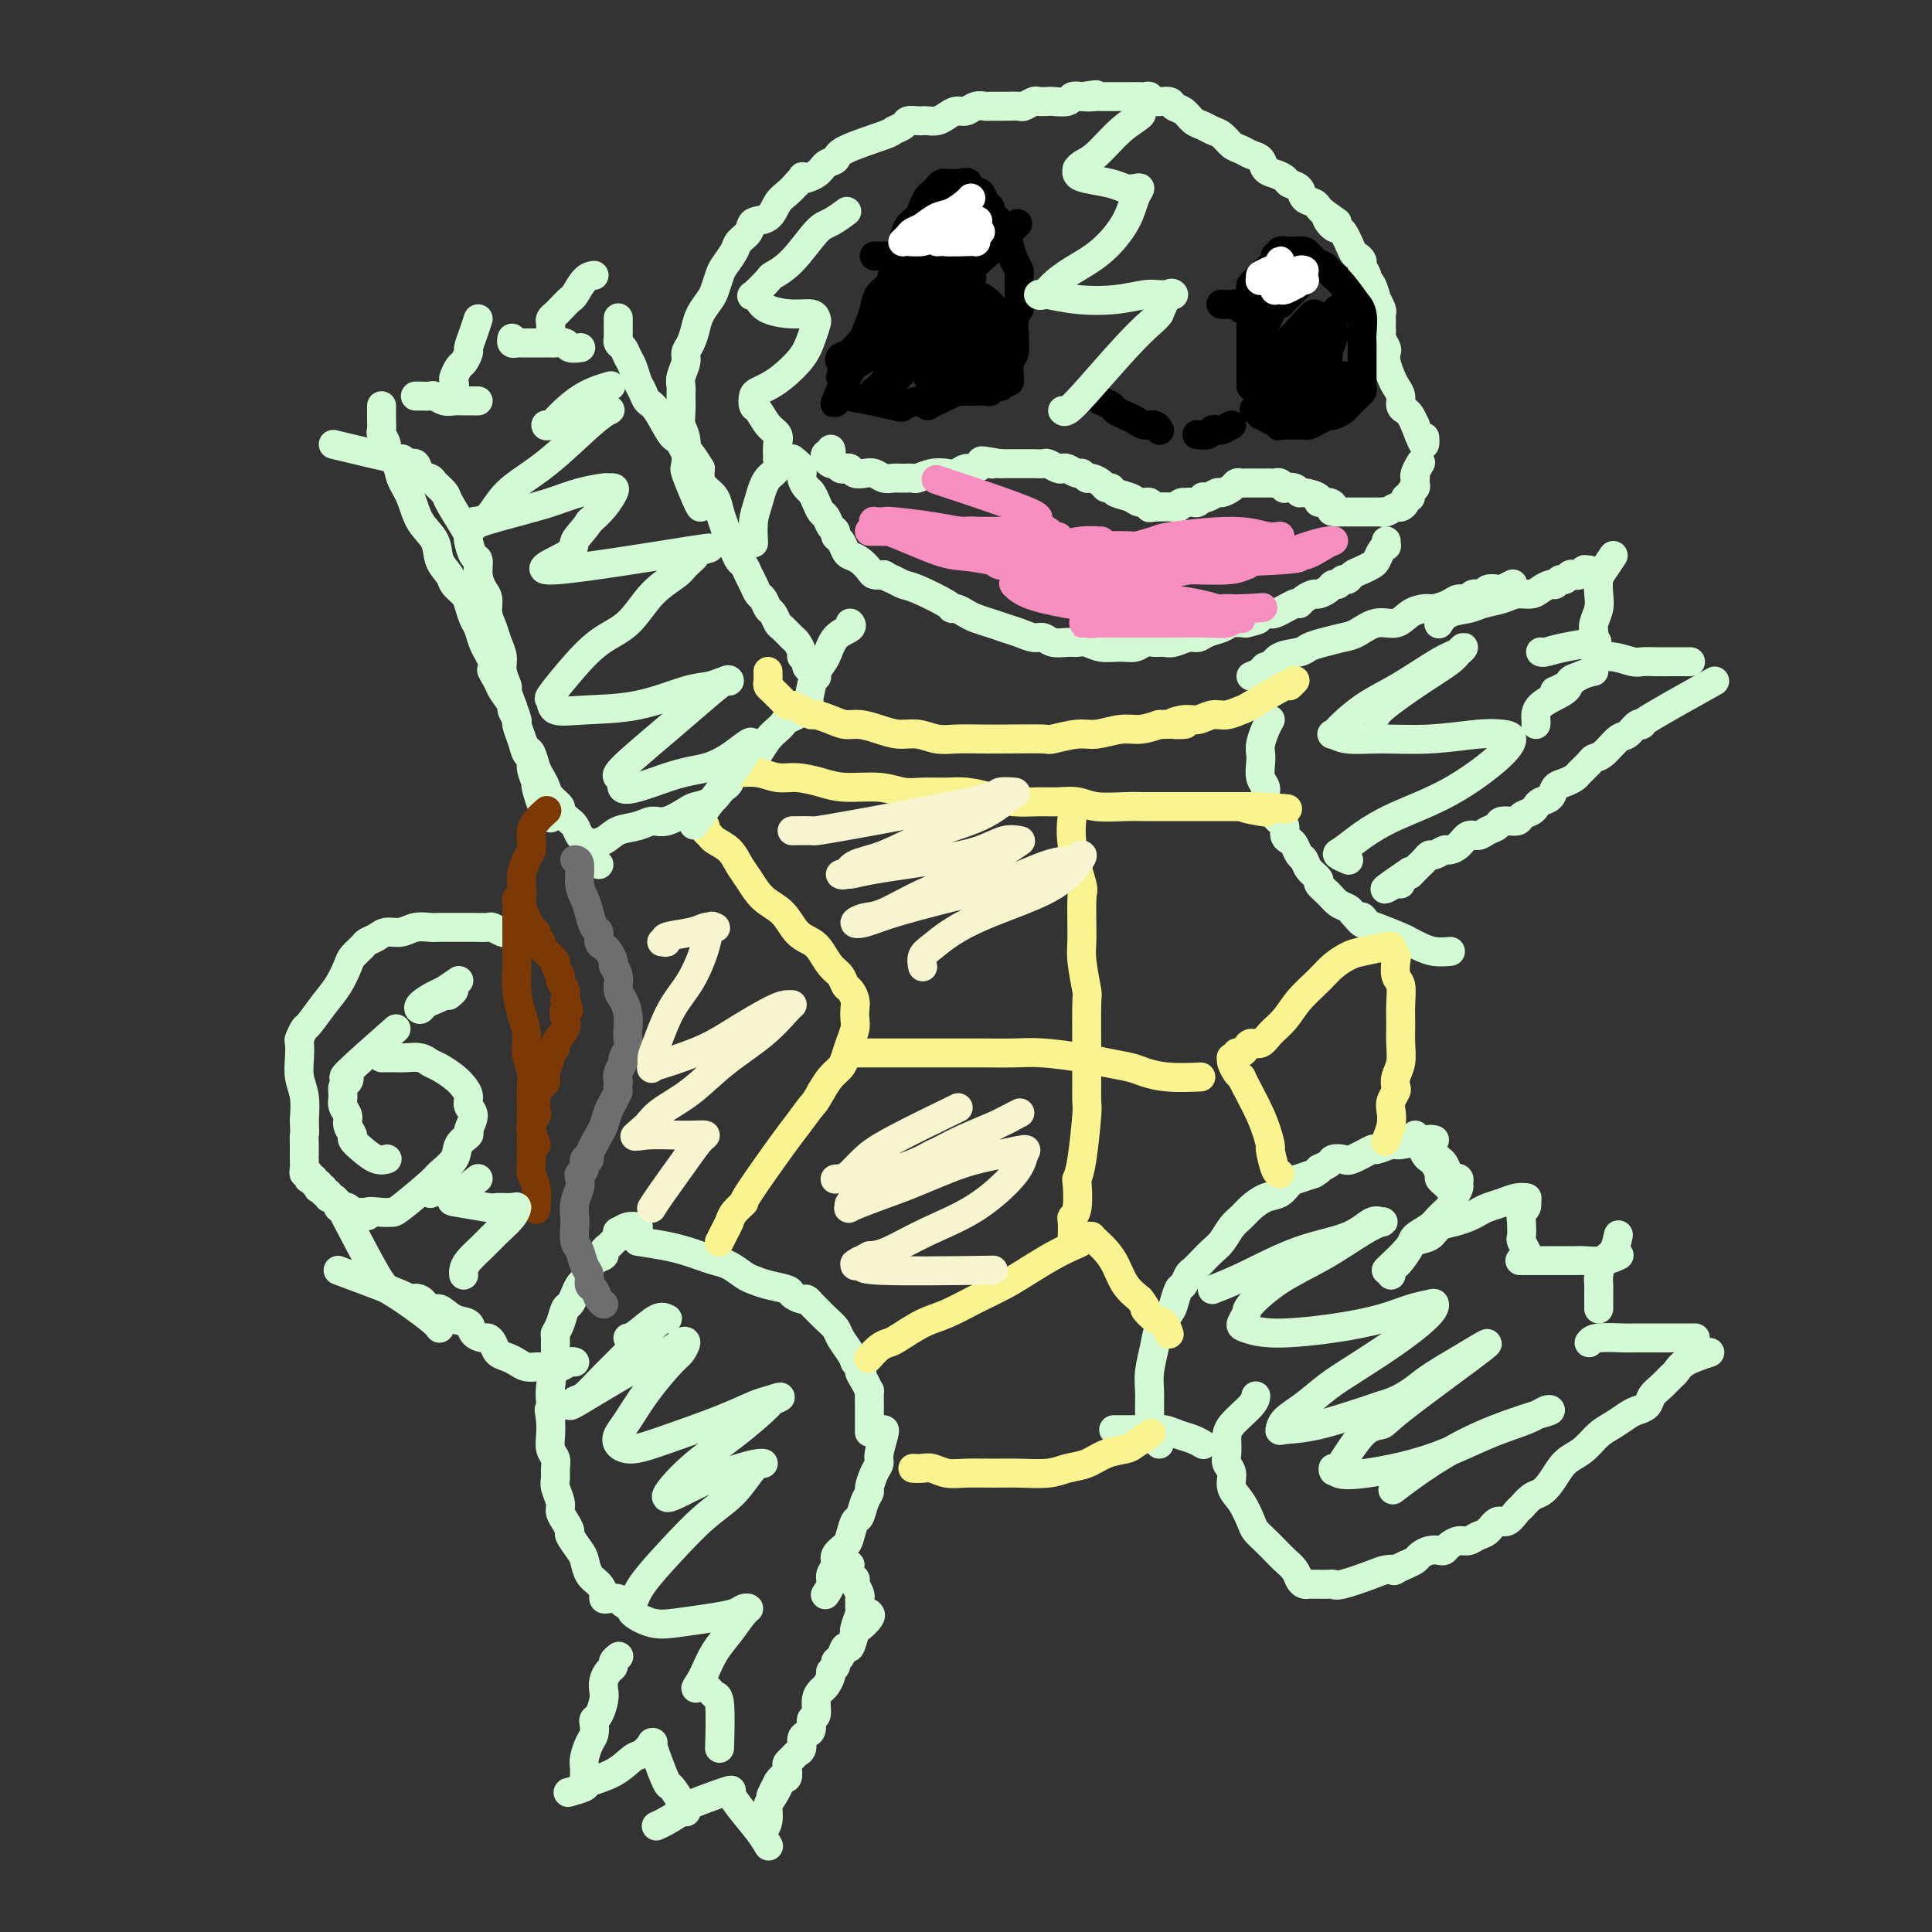 <svg viewBox='0 0 400 400' version='1.1' xmlns='http://www.w3.org/2000/svg' xmlns:xlink='http://www.w3.org/1999/xlink'><rect x="0" y="0" width="400" height="400" fill="#333333" stroke="none"/><g fill='none' stroke='#D3FAD4' stroke-width='6' stroke-linecap='round' stroke-linejoin='round'><path d='M231,296c-0.381,0.002 -0.763,0.003 0,0c0.763,-0.003 2.669,-0.012 4,0c1.331,0.012 2.087,0.045 3,0c0.913,-0.045 1.982,-0.170 3,0c1.018,0.170 1.984,0.633 3,1c1.016,0.367 2.081,0.637 3,1c0.919,0.363 1.691,0.818 2,1c0.309,0.182 0.154,0.091 0,0'/><path d='M240,299c0.083,-0.329 0.166,-0.657 0,-1c-0.166,-0.343 -0.580,-0.699 -1,-1c-0.420,-0.301 -0.845,-0.547 -1,-1c-0.155,-0.453 -0.038,-1.114 0,-2c0.038,-0.886 -0.002,-1.997 0,-3c0.002,-1.003 0.046,-1.897 0,-3c-0.046,-1.103 -0.181,-2.416 0,-4c0.181,-1.584 0.678,-3.440 1,-5c0.322,-1.560 0.467,-2.822 1,-4c0.533,-1.178 1.452,-2.270 2,-3c0.548,-0.730 0.723,-1.098 1,-2c0.277,-0.902 0.654,-2.339 1,-3c0.346,-0.661 0.659,-0.548 1,-1c0.341,-0.452 0.710,-1.471 1,-2c0.290,-0.529 0.500,-0.568 1,-1c0.500,-0.432 1.289,-1.256 2,-2c0.711,-0.744 1.345,-1.406 2,-2c0.655,-0.594 1.333,-1.119 2,-2c0.667,-0.881 1.323,-2.119 2,-3c0.677,-0.881 1.375,-1.406 2,-2c0.625,-0.594 1.178,-1.258 2,-2c0.822,-0.742 1.914,-1.561 3,-2c1.086,-0.439 2.167,-0.499 3,-1c0.833,-0.501 1.416,-1.443 2,-2c0.584,-0.557 1.167,-0.731 2,-1c0.833,-0.269 1.917,-0.635 3,-1'/><path d='M272,243c2.125,-1.264 0.937,-0.925 1,-1c0.063,-0.075 1.377,-0.564 2,-1c0.623,-0.436 0.557,-0.820 1,-1c0.443,-0.180 1.397,-0.157 2,0c0.603,0.157 0.854,0.450 2,0c1.146,-0.450 3.185,-1.641 4,-2c0.815,-0.359 0.404,0.114 1,0c0.596,-0.114 2.198,-0.815 3,-1c0.802,-0.185 0.803,0.146 2,0c1.197,-0.146 3.592,-0.770 5,-1c1.408,-0.230 1.831,-0.066 2,0c0.169,0.066 0.085,0.033 0,0'/><path d='M293,235c-0.089,0.363 -0.179,0.726 0,1c0.179,0.274 0.626,0.458 1,1c0.374,0.542 0.674,1.441 1,2c0.326,0.559 0.679,0.780 1,1c0.321,0.220 0.612,0.441 1,1c0.388,0.559 0.875,1.456 1,2c0.125,0.544 -0.111,0.733 0,1c0.111,0.267 0.568,0.610 1,1c0.432,0.390 0.838,0.826 1,1c0.162,0.174 0.081,0.087 0,0'/><path d='M294,236c0.643,0.635 1.287,1.270 2,2c0.713,0.730 1.497,1.555 2,2c0.503,0.445 0.727,0.511 1,1c0.273,0.489 0.595,1.402 1,2c0.405,0.598 0.894,0.880 1,1c0.106,0.120 -0.171,0.076 0,0c0.171,-0.076 0.790,-0.186 1,0c0.210,0.186 0.012,0.669 0,1c-0.012,0.331 0.164,0.511 0,1c-0.164,0.489 -0.668,1.286 -1,2c-0.332,0.714 -0.494,1.345 -1,2c-0.506,0.655 -1.358,1.335 -2,2c-0.642,0.665 -1.075,1.316 -2,2c-0.925,0.684 -2.343,1.401 -3,2c-0.657,0.599 -0.554,1.078 -1,2c-0.446,0.922 -1.440,2.286 -2,3c-0.560,0.714 -0.686,0.779 -1,1c-0.314,0.221 -0.815,0.598 -1,1c-0.185,0.402 -0.053,0.829 0,1c0.053,0.171 0.026,0.085 0,0'/><path d='M287,263c0.122,-0.139 0.244,-0.279 1,-1c0.756,-0.721 2.145,-2.024 3,-3c0.855,-0.976 1.177,-1.623 2,-2c0.823,-0.377 2.146,-0.482 3,-1c0.854,-0.518 1.239,-1.448 2,-2c0.761,-0.552 1.897,-0.725 3,-1c1.103,-0.275 2.172,-0.652 3,-1c0.828,-0.348 1.417,-0.668 2,-1c0.583,-0.332 1.162,-0.677 2,-1c0.838,-0.323 1.936,-0.623 3,-1c1.064,-0.377 2.094,-0.832 3,-1c0.906,-0.168 1.687,-0.048 2,0c0.313,0.048 0.156,0.024 0,0'/><path d='M316,248c0.113,0.769 0.225,1.539 0,2c-0.225,0.461 -0.789,0.614 -1,1c-0.211,0.386 -0.070,1.004 0,2c0.070,0.996 0.070,2.370 0,3c-0.070,0.630 -0.211,0.516 0,1c0.211,0.484 0.775,1.567 1,2c0.225,0.433 0.113,0.217 0,0'/><path d='M315,261c-0.287,0.000 -0.575,0.000 0,0c0.575,-0.000 2.011,-0.000 3,0c0.989,0.000 1.531,0.001 2,0c0.469,-0.001 0.865,-0.004 2,0c1.135,0.004 3.009,0.015 4,0c0.991,-0.015 1.101,-0.056 2,0c0.899,0.056 2.588,0.207 4,0c1.412,-0.207 2.546,-0.774 3,-1c0.454,-0.226 0.227,-0.113 0,0'/><path d='M335,256c0.061,-0.300 0.121,-0.599 0,0c-0.121,0.599 -0.425,2.097 -1,3c-0.575,0.903 -1.422,1.211 -2,2c-0.578,0.789 -0.887,2.060 -1,3c-0.113,0.940 -0.030,1.548 0,2c0.030,0.452 0.008,0.748 0,1c-0.008,0.252 -0.002,0.460 0,1c0.002,0.540 0.001,1.413 0,2c-0.001,0.587 -0.000,0.889 0,1c0.000,0.111 0.000,0.032 0,0c-0.000,-0.032 -0.000,-0.016 0,0'/><path d='M329,278c0.330,-0.423 0.659,-0.845 2,-1c1.341,-0.155 3.693,-0.041 5,0c1.307,0.041 1.569,0.011 3,0c1.431,-0.011 4.030,-0.003 5,0c0.970,0.003 0.312,0.001 1,0c0.688,-0.001 2.724,-0.000 4,0c1.276,0.000 1.793,0.000 2,0c0.207,-0.000 0.103,-0.000 0,0'/><path d='M354,280c-1.905,0.636 -3.810,1.272 -5,2c-1.190,0.728 -1.666,1.547 -2,2c-0.334,0.453 -0.526,0.541 -1,1c-0.474,0.459 -1.228,1.288 -2,2c-0.772,0.712 -1.561,1.307 -2,2c-0.439,0.693 -0.529,1.483 -1,2c-0.471,0.517 -1.322,0.761 -2,1c-0.678,0.239 -1.182,0.473 -2,1c-0.818,0.527 -1.948,1.348 -3,2c-1.052,0.652 -2.025,1.137 -3,2c-0.975,0.863 -1.952,2.105 -3,3c-1.048,0.895 -2.167,1.443 -3,2c-0.833,0.557 -1.379,1.123 -2,2c-0.621,0.877 -1.317,2.065 -2,3c-0.683,0.935 -1.352,1.618 -2,2c-0.648,0.382 -1.276,0.465 -2,1c-0.724,0.535 -1.545,1.523 -2,2c-0.455,0.477 -0.545,0.442 -1,1c-0.455,0.558 -1.277,1.709 -2,2c-0.723,0.291 -1.348,-0.276 -2,0c-0.652,0.276 -1.330,1.397 -2,2c-0.670,0.603 -1.331,0.687 -2,1c-0.669,0.313 -1.344,0.855 -2,1c-0.656,0.145 -1.292,-0.105 -2,0c-0.708,0.105 -1.489,0.567 -2,1c-0.511,0.433 -0.752,0.837 -1,1c-0.248,0.163 -0.503,0.085 -1,0c-0.497,-0.085 -1.236,-0.177 -2,0c-0.764,0.177 -1.552,0.625 -2,1c-0.448,0.375 -0.557,0.679 -1,1c-0.443,0.321 -1.222,0.661 -2,1'/><path d='M291,324c-3.605,1.626 -2.118,1.192 -2,1c0.118,-0.192 -1.133,-0.143 -2,0c-0.867,0.143 -1.350,0.378 -3,1c-1.650,0.622 -4.466,1.631 -6,2c-1.534,0.369 -1.787,0.099 -2,0c-0.213,-0.099 -0.386,-0.027 -1,0c-0.614,0.027 -1.670,0.008 -2,0c-0.330,-0.008 0.066,-0.004 0,0c-0.066,0.004 -0.594,0.009 -1,0c-0.406,-0.009 -0.689,-0.033 -1,0c-0.311,0.033 -0.650,0.122 -1,0c-0.350,-0.122 -0.712,-0.455 -1,-1c-0.288,-0.545 -0.501,-1.301 -1,-2c-0.499,-0.699 -1.285,-1.340 -2,-2c-0.715,-0.660 -1.360,-1.338 -2,-2c-0.640,-0.662 -1.276,-1.307 -2,-2c-0.724,-0.693 -1.538,-1.435 -2,-2c-0.462,-0.565 -0.572,-0.952 -1,-2c-0.428,-1.048 -1.172,-2.755 -2,-4c-0.828,-1.245 -1.738,-2.027 -2,-3c-0.262,-0.973 0.126,-2.135 0,-3c-0.126,-0.865 -0.766,-1.432 -1,-2c-0.234,-0.568 -0.063,-1.137 0,-2c0.063,-0.863 0.017,-2.021 0,-3c-0.017,-0.979 -0.005,-1.778 1,-3c1.005,-1.222 3.001,-2.868 4,-4c0.999,-1.132 1.000,-1.752 1,-2c0.000,-0.248 0.000,-0.124 0,0'/><path d='M132,257c2.155,0.333 4.309,0.665 6,1c1.691,0.335 2.918,0.671 4,1c1.082,0.329 2.019,0.651 3,1c0.981,0.349 2.008,0.723 3,1c0.992,0.277 1.951,0.455 3,1c1.049,0.545 2.188,1.455 3,2c0.812,0.545 1.296,0.724 2,1c0.704,0.276 1.627,0.647 3,1c1.373,0.353 3.194,0.686 4,1c0.806,0.314 0.596,0.608 1,1c0.404,0.392 1.420,0.881 2,1c0.580,0.119 0.723,-0.134 1,0c0.277,0.134 0.689,0.654 1,1c0.311,0.346 0.521,0.519 1,1c0.479,0.481 1.228,1.270 2,2c0.772,0.730 1.568,1.402 2,2c0.432,0.598 0.501,1.123 1,2c0.499,0.877 1.428,2.108 2,3c0.572,0.892 0.786,1.446 1,2'/><path d='M177,282c2.348,2.687 1.218,1.903 1,2c-0.218,0.097 0.478,1.074 1,2c0.522,0.926 0.872,1.801 1,2c0.128,0.199 0.034,-0.276 0,0c-0.034,0.276 -0.009,1.305 0,3c0.009,1.695 0.003,4.056 0,5c-0.003,0.944 -0.001,0.472 0,0'/><path d='M183,296c0.119,0.020 0.238,0.040 0,1c-0.238,0.960 -0.834,2.858 -1,4c-0.166,1.142 0.096,1.526 0,2c-0.096,0.474 -0.551,1.038 -1,2c-0.449,0.962 -0.894,2.322 -1,3c-0.106,0.678 0.126,0.675 0,1c-0.126,0.325 -0.610,0.979 -1,2c-0.390,1.021 -0.687,2.409 -1,3c-0.313,0.591 -0.643,0.385 -1,1c-0.357,0.615 -0.741,2.052 -1,3c-0.259,0.948 -0.394,1.408 -1,2c-0.606,0.592 -1.683,1.315 -2,2c-0.317,0.685 0.125,1.333 0,2c-0.125,0.667 -0.817,1.354 -1,2c-0.183,0.646 0.143,1.251 0,2c-0.143,0.749 -0.755,1.643 -1,2c-0.245,0.357 -0.122,0.179 0,0'/><path d='M176,324c-0.114,0.723 -0.228,1.446 0,2c0.228,0.554 0.797,0.940 1,1c0.203,0.060 0.040,-0.205 0,0c-0.040,0.205 0.042,0.881 0,1c-0.042,0.119 -0.208,-0.318 0,0c0.208,0.318 0.789,1.393 1,2c0.211,0.607 0.053,0.747 0,1c-0.053,0.253 -0.000,0.618 0,1c0.000,0.382 -0.052,0.782 0,1c0.052,0.218 0.210,0.254 0,1c-0.210,0.746 -0.787,2.201 -1,3c-0.213,0.799 -0.061,0.943 0,1c0.061,0.057 0.030,0.029 0,0'/><path d='M180,334c0.203,0.201 0.405,0.402 0,1c-0.405,0.598 -1.418,1.593 -2,2c-0.582,0.407 -0.734,0.228 -1,1c-0.266,0.772 -0.644,2.497 -1,3c-0.356,0.503 -0.688,-0.216 -1,0c-0.312,0.216 -0.605,1.366 -1,2c-0.395,0.634 -0.894,0.751 -1,1c-0.106,0.249 0.179,0.630 0,1c-0.179,0.370 -0.823,0.731 -1,1c-0.177,0.269 0.111,0.447 0,1c-0.111,0.553 -0.622,1.481 -1,2c-0.378,0.519 -0.622,0.629 -1,1c-0.378,0.371 -0.889,1.003 -1,2c-0.111,0.997 0.176,2.360 0,3c-0.176,0.640 -0.817,0.556 -1,1c-0.183,0.444 0.092,1.414 0,2c-0.092,0.586 -0.549,0.787 -1,1c-0.451,0.213 -0.895,0.439 -1,1c-0.105,0.561 0.129,1.459 0,2c-0.129,0.541 -0.622,0.727 -1,1c-0.378,0.273 -0.640,0.633 -1,1c-0.360,0.367 -0.817,0.742 -1,1c-0.183,0.258 -0.090,0.399 0,1c0.090,0.601 0.178,1.662 0,2c-0.178,0.338 -0.622,-0.046 -1,0c-0.378,0.046 -0.689,0.523 -1,1'/><path d='M161,369c-2.896,5.541 -0.636,1.895 0,1c0.636,-0.895 -0.352,0.962 -1,2c-0.648,1.038 -0.957,1.258 -1,2c-0.043,0.742 0.181,2.008 0,3c-0.181,0.992 -0.766,1.712 -1,2c-0.234,0.288 -0.117,0.144 0,0'/><path d='M151,371c-0.121,-0.212 -0.242,-0.424 0,0c0.242,0.424 0.848,1.485 2,3c1.152,1.515 2.848,3.485 4,5c1.152,1.515 1.758,2.576 2,3c0.242,0.424 0.121,0.212 0,0'/><path d='M151,371c0.473,-0.324 0.946,-0.647 -1,0c-1.946,0.647 -6.312,2.265 -8,3c-1.688,0.735 -0.700,0.589 -1,1c-0.300,0.411 -1.888,1.380 -3,2c-1.112,0.620 -1.746,0.891 -2,1c-0.254,0.109 -0.127,0.054 0,0'/><path d='M135,361c-0.057,-0.191 -0.114,-0.382 0,0c0.114,0.382 0.398,1.335 1,3c0.602,1.665 1.520,4.040 2,5c0.480,0.960 0.520,0.505 1,1c0.480,0.495 1.398,1.941 2,3c0.602,1.059 0.886,1.731 1,2c0.114,0.269 0.057,0.134 0,0'/><path d='M135,361c0.188,-0.217 0.375,-0.433 0,0c-0.375,0.433 -1.313,1.516 -2,2c-0.687,0.484 -1.123,0.368 -2,1c-0.877,0.632 -2.193,2.012 -4,3c-1.807,0.988 -4.103,1.584 -5,2c-0.897,0.416 -0.395,0.650 -1,1c-0.605,0.350 -2.316,0.814 -3,1c-0.684,0.186 -0.342,0.093 0,0'/><path d='M121,369c-0.006,-0.236 -0.012,-0.472 0,-1c0.012,-0.528 0.042,-1.350 0,-2c-0.042,-0.650 -0.156,-1.130 0,-2c0.156,-0.870 0.580,-2.129 1,-3c0.420,-0.871 0.834,-1.353 1,-2c0.166,-0.647 0.083,-1.458 0,-2c-0.083,-0.542 -0.167,-0.817 0,-1c0.167,-0.183 0.583,-0.276 1,-1c0.417,-0.724 0.834,-2.078 1,-3c0.166,-0.922 0.082,-1.413 0,-2c-0.082,-0.587 -0.162,-1.271 0,-2c0.162,-0.729 0.565,-1.502 1,-2c0.435,-0.498 0.900,-0.721 1,-1c0.100,-0.279 -0.165,-0.614 0,-1c0.165,-0.386 0.762,-0.825 1,-1c0.238,-0.175 0.119,-0.088 0,0'/><path d='M130,332c-0.362,0.112 -0.723,0.224 -1,0c-0.277,-0.224 -0.468,-0.784 -1,-1c-0.532,-0.216 -1.403,-0.087 -2,0c-0.597,0.087 -0.920,0.132 -1,0c-0.080,-0.132 0.082,-0.443 0,-1c-0.082,-0.557 -0.408,-1.361 -1,-2c-0.592,-0.639 -1.450,-1.112 -2,-2c-0.550,-0.888 -0.791,-2.191 -1,-3c-0.209,-0.809 -0.386,-1.123 -1,-2c-0.614,-0.877 -1.666,-2.317 -2,-3c-0.334,-0.683 0.050,-0.609 0,-1c-0.050,-0.391 -0.535,-1.245 -1,-2c-0.465,-0.755 -0.909,-1.409 -1,-2c-0.091,-0.591 0.173,-1.117 0,-2c-0.173,-0.883 -0.782,-2.123 -1,-3c-0.218,-0.877 -0.044,-1.393 0,-2c0.044,-0.607 -0.041,-1.306 0,-2c0.041,-0.694 0.207,-1.382 0,-2c-0.207,-0.618 -0.786,-1.166 -1,-2c-0.214,-0.834 -0.061,-1.952 0,-3c0.061,-1.048 0.031,-2.024 0,-3'/><path d='M114,294c-0.618,-3.828 -0.162,-1.398 0,-1c0.162,0.398 0.029,-1.235 0,-2c-0.029,-0.765 0.045,-0.660 0,-1c-0.045,-0.340 -0.209,-1.123 0,-3c0.209,-1.877 0.791,-4.847 1,-6c0.209,-1.153 0.045,-0.488 0,-1c-0.045,-0.512 0.029,-2.202 0,-3c-0.029,-0.798 -0.163,-0.703 0,-1c0.163,-0.297 0.621,-0.987 1,-2c0.379,-1.013 0.679,-2.351 1,-3c0.321,-0.649 0.664,-0.610 1,-1c0.336,-0.390 0.666,-1.207 1,-2c0.334,-0.793 0.672,-1.560 1,-2c0.328,-0.440 0.647,-0.552 1,-1c0.353,-0.448 0.738,-1.233 1,-2c0.262,-0.767 0.399,-1.515 1,-2c0.601,-0.485 1.667,-0.707 2,-1c0.333,-0.293 -0.068,-0.657 0,-1c0.068,-0.343 0.605,-0.665 1,-1c0.395,-0.335 0.647,-0.682 1,-1c0.353,-0.318 0.806,-0.607 1,-1c0.194,-0.393 0.129,-0.890 0,-1c-0.129,-0.110 -0.323,0.166 0,0c0.323,-0.166 1.164,-0.776 2,-1c0.836,-0.224 1.667,-0.064 2,0c0.333,0.064 0.166,0.032 0,0'/><path d='M259,140c0.754,-0.295 1.508,-0.590 2,-1c0.492,-0.410 0.722,-0.936 1,-1c0.278,-0.064 0.604,0.334 1,0c0.396,-0.334 0.861,-1.399 2,-2c1.139,-0.601 2.951,-0.737 4,-1c1.049,-0.263 1.337,-0.653 2,-1c0.663,-0.347 1.703,-0.652 3,-1c1.297,-0.348 2.850,-0.741 4,-1c1.150,-0.259 1.898,-0.385 3,-1c1.102,-0.615 2.559,-1.719 4,-2c1.441,-0.281 2.865,0.262 4,0c1.135,-0.262 1.980,-1.328 3,-2c1.020,-0.672 2.214,-0.949 3,-1c0.786,-0.051 1.165,0.126 2,0c0.835,-0.126 2.126,-0.555 3,-1c0.874,-0.445 1.332,-0.908 2,-1c0.668,-0.092 1.545,0.185 2,0c0.455,-0.185 0.488,-0.833 1,-1c0.512,-0.167 1.504,0.148 2,0c0.496,-0.148 0.498,-0.758 1,-1c0.502,-0.242 1.506,-0.116 2,0c0.494,0.116 0.479,0.224 1,0c0.521,-0.224 1.577,-0.778 2,-1c0.423,-0.222 0.211,-0.111 0,0'/><path d='M298,129c-0.009,0.015 -0.018,0.029 0,0c0.018,-0.029 0.061,-0.102 0,0c-0.061,0.102 -0.228,0.378 0,0c0.228,-0.378 0.851,-1.412 2,-2c1.149,-0.588 2.825,-0.731 4,-1c1.175,-0.269 1.847,-0.663 3,-1c1.153,-0.337 2.785,-0.616 4,-1c1.215,-0.384 2.013,-0.872 3,-1c0.987,-0.128 2.162,0.105 3,0c0.838,-0.105 1.338,-0.549 2,-1c0.662,-0.451 1.487,-0.909 2,-1c0.513,-0.091 0.715,0.186 1,0c0.285,-0.186 0.654,-0.833 1,-1c0.346,-0.167 0.671,0.148 1,0c0.329,-0.148 0.663,-0.758 1,-1c0.337,-0.242 0.678,-0.118 1,0c0.322,0.118 0.626,0.228 1,0c0.374,-0.228 0.818,-0.793 1,-1c0.182,-0.207 0.100,-0.055 0,0c-0.100,0.055 -0.219,0.015 0,0c0.219,-0.015 0.777,-0.004 1,0c0.223,0.004 0.112,0.002 0,0'/><path d='M334,115c-0.734,1.114 -1.468,2.227 -2,3c-0.532,0.773 -0.860,1.204 -1,2c-0.140,0.796 -0.090,1.957 0,3c0.090,1.043 0.220,1.967 0,3c-0.220,1.033 -0.791,2.175 -1,3c-0.209,0.825 -0.056,1.331 0,2c0.056,0.669 0.015,1.499 0,2c-0.015,0.501 -0.004,0.673 0,1c0.004,0.327 0.001,0.808 0,1c-0.001,0.192 -0.001,0.096 0,0'/><path d='M330,135c0.193,0.453 0.386,0.906 1,1c0.614,0.094 1.647,-0.171 3,0c1.353,0.171 3.024,0.778 4,1c0.976,0.222 1.256,0.060 2,0c0.744,-0.060 1.951,-0.016 3,0c1.049,0.016 1.941,0.004 3,0c1.059,-0.004 2.285,-0.001 3,0c0.715,0.001 0.919,0.000 1,0c0.081,-0.000 0.041,-0.000 0,0'/><path d='M355,141c-5.821,3.252 -11.642,6.504 -14,8c-2.358,1.496 -1.254,1.234 -1,1c0.254,-0.234 -0.342,-0.442 -1,0c-0.658,0.442 -1.380,1.532 -2,2c-0.620,0.468 -1.140,0.314 -2,1c-0.860,0.686 -2.061,2.211 -3,3c-0.939,0.789 -1.616,0.842 -2,1c-0.384,0.158 -0.474,0.423 -1,1c-0.526,0.577 -1.488,1.468 -2,2c-0.512,0.532 -0.575,0.706 -1,1c-0.425,0.294 -1.213,0.709 -2,1c-0.787,0.291 -1.572,0.459 -2,1c-0.428,0.541 -0.500,1.454 -1,2c-0.500,0.546 -1.427,0.725 -2,1c-0.573,0.275 -0.791,0.647 -1,1c-0.209,0.353 -0.408,0.686 -1,1c-0.592,0.314 -1.576,0.609 -2,1c-0.424,0.391 -0.288,0.880 -1,1c-0.712,0.120 -2.274,-0.127 -3,0c-0.726,0.127 -0.617,0.629 -1,1c-0.383,0.371 -1.258,0.611 -2,1c-0.742,0.389 -1.349,0.926 -2,1c-0.651,0.074 -1.344,-0.316 -2,0c-0.656,0.316 -1.275,1.338 -2,2c-0.725,0.662 -1.556,0.965 -2,1c-0.444,0.035 -0.500,-0.198 -1,0c-0.500,0.198 -1.443,0.827 -2,1c-0.557,0.173 -0.727,-0.108 -1,0c-0.273,0.108 -0.651,0.606 -1,1c-0.349,0.394 -0.671,0.683 -1,1c-0.329,0.317 -0.665,0.662 -1,1c-0.335,0.338 -0.667,0.669 -1,1'/><path d='M292,181c-9.908,6.144 -3.177,1.503 -1,0c2.177,-1.503 -0.200,0.133 -1,1c-0.800,0.867 -0.023,0.964 0,1c0.023,0.036 -0.708,0.010 -1,0c-0.292,-0.010 -0.146,-0.005 0,0'/><path d='M319,135c-0.040,-0.022 -0.080,-0.045 0,0c0.080,0.045 0.279,0.156 1,0c0.721,-0.156 1.963,-0.581 4,-1c2.037,-0.419 4.868,-0.834 6,-1c1.132,-0.166 0.566,-0.083 0,0'/><path d='M327,140c-0.876,0.265 -1.751,0.530 -2,1c-0.249,0.470 0.129,1.145 -1,2c-1.129,0.855 -3.767,1.889 -5,3c-1.233,1.111 -1.063,2.299 -1,3c0.063,0.701 0.018,0.915 0,1c-0.018,0.085 -0.009,0.043 0,0'/><path d='M330,139c-0.988,0.226 -1.976,0.452 -3,1c-1.024,0.548 -2.083,1.417 -3,2c-0.917,0.583 -1.690,0.881 -2,1c-0.310,0.119 -0.155,0.060 0,0'/><path d='M263,149c-0.310,0.556 -0.620,1.111 -1,2c-0.380,0.889 -0.830,2.111 -1,3c-0.170,0.889 -0.060,1.446 0,2c0.060,0.554 0.072,1.107 0,2c-0.072,0.893 -0.226,2.127 0,3c0.226,0.873 0.834,1.386 1,2c0.166,0.614 -0.109,1.329 0,2c0.109,0.671 0.603,1.297 1,2c0.397,0.703 0.698,1.484 1,2c0.302,0.516 0.606,0.767 1,1c0.394,0.233 0.879,0.448 1,1c0.121,0.552 -0.122,1.443 0,2c0.122,0.557 0.609,0.782 1,1c0.391,0.218 0.687,0.430 1,1c0.313,0.570 0.642,1.500 1,2c0.358,0.500 0.743,0.570 1,1c0.257,0.430 0.386,1.218 1,2c0.614,0.782 1.712,1.557 2,2c0.288,0.443 -0.235,0.552 0,1c0.235,0.448 1.228,1.233 2,2c0.772,0.767 1.323,1.514 2,2c0.677,0.486 1.479,0.710 2,1c0.521,0.290 0.760,0.645 1,1'/><path d='M280,189c3.190,3.887 2.163,1.605 2,1c-0.163,-0.605 0.536,0.468 1,1c0.464,0.532 0.693,0.525 2,1c1.307,0.475 3.692,1.434 5,2c1.308,0.566 1.538,0.740 2,1c0.462,0.260 1.155,0.606 2,1c0.845,0.394 1.843,0.837 3,1c1.157,0.163 2.473,0.047 3,0c0.527,-0.047 0.263,-0.023 0,0'/><path d='M122,176c-0.276,-0.364 -0.552,-0.729 0,-1c0.552,-0.271 1.931,-0.449 3,-1c1.069,-0.551 1.827,-1.475 3,-2c1.173,-0.525 2.760,-0.652 4,-1c1.240,-0.348 2.131,-0.918 3,-1c0.869,-0.082 1.714,0.325 3,0c1.286,-0.325 3.013,-1.383 4,-2c0.987,-0.617 1.235,-0.795 2,-1c0.765,-0.205 2.049,-0.439 3,-1c0.951,-0.561 1.571,-1.449 2,-2c0.429,-0.551 0.667,-0.766 1,-1c0.333,-0.234 0.760,-0.489 1,-1c0.240,-0.511 0.291,-1.278 1,-2c0.709,-0.722 2.074,-1.398 3,-2c0.926,-0.602 1.413,-1.131 2,-2c0.587,-0.869 1.274,-2.078 2,-3c0.726,-0.922 1.490,-1.556 2,-2c0.510,-0.444 0.766,-0.696 1,-1c0.234,-0.304 0.448,-0.659 1,-1c0.552,-0.341 1.444,-0.669 2,-1c0.556,-0.331 0.778,-0.666 1,-1'/><path d='M166,147c2.952,-3.151 0.831,-1.529 0,-1c-0.831,0.529 -0.374,-0.034 0,0c0.374,0.034 0.665,0.665 1,0c0.335,-0.665 0.714,-2.626 1,-4c0.286,-1.374 0.479,-2.162 1,-3c0.521,-0.838 1.369,-1.727 2,-3c0.631,-1.273 1.045,-2.929 2,-4c0.955,-1.071 2.449,-1.558 3,-2c0.551,-0.442 0.157,-0.841 0,-1c-0.157,-0.159 -0.079,-0.080 0,0'/><path d='M169,140c0.081,0.089 0.161,0.178 0,0c-0.161,-0.178 -0.564,-0.624 -1,-1c-0.436,-0.376 -0.905,-0.682 -1,-1c-0.095,-0.318 0.183,-0.647 0,-1c-0.183,-0.353 -0.826,-0.728 -1,-1c-0.174,-0.272 0.122,-0.439 0,-1c-0.122,-0.561 -0.663,-1.516 -1,-2c-0.337,-0.484 -0.472,-0.496 -1,-1c-0.528,-0.504 -1.451,-1.501 -2,-2c-0.549,-0.499 -0.724,-0.500 -1,-1c-0.276,-0.500 -0.651,-1.499 -1,-2c-0.349,-0.501 -0.671,-0.504 -1,-1c-0.329,-0.496 -0.666,-1.485 -1,-2c-0.334,-0.515 -0.667,-0.557 -1,-1c-0.333,-0.443 -0.667,-1.288 -1,-2c-0.333,-0.712 -0.667,-1.292 -1,-2c-0.333,-0.708 -0.667,-1.544 -1,-2c-0.333,-0.456 -0.667,-0.534 -1,-1c-0.333,-0.466 -0.666,-1.322 -1,-2c-0.334,-0.678 -0.671,-1.179 -1,-2c-0.329,-0.821 -0.652,-1.963 -1,-3c-0.348,-1.037 -0.720,-1.968 -1,-3c-0.280,-1.032 -0.467,-2.163 -1,-3c-0.533,-0.837 -1.413,-1.379 -2,-2c-0.587,-0.621 -0.882,-1.320 -1,-2c-0.118,-0.680 -0.059,-1.340 0,-2'/><path d='M145,97c-4.066,-6.648 -2.231,-1.769 -2,-1c0.231,0.769 -1.142,-2.571 -2,-4c-0.858,-1.429 -1.199,-0.948 -2,-2c-0.801,-1.052 -2.060,-3.637 -3,-5c-0.940,-1.363 -1.561,-1.506 -2,-2c-0.439,-0.494 -0.695,-1.341 -1,-2c-0.305,-0.659 -0.660,-1.132 -1,-2c-0.340,-0.868 -0.665,-2.131 -1,-3c-0.335,-0.869 -0.678,-1.342 -1,-2c-0.322,-0.658 -0.622,-1.500 -1,-2c-0.378,-0.500 -0.833,-0.658 -1,-1c-0.167,-0.342 -0.045,-0.870 0,-1c0.045,-0.130 0.012,0.136 0,0c-0.012,-0.136 -0.003,-0.676 0,-1c0.003,-0.324 0.001,-0.433 0,-1c-0.001,-0.567 -0.000,-1.590 0,-2c0.000,-0.410 0.000,-0.205 0,0'/><path d='M123,57c-0.634,0.099 -1.269,0.197 -2,1c-0.731,0.803 -1.559,2.309 -2,3c-0.441,0.691 -0.496,0.566 -1,1c-0.504,0.434 -1.455,1.426 -2,2c-0.545,0.574 -0.682,0.728 -1,1c-0.318,0.272 -0.817,0.660 -1,1c-0.183,0.340 -0.049,0.630 0,1c0.049,0.370 0.014,0.820 0,1c-0.014,0.180 -0.007,0.090 0,0'/><path d='M120,72c0.211,-0.030 0.421,-0.061 0,0c-0.421,0.061 -1.475,0.212 -2,0c-0.525,-0.212 -0.522,-0.789 -1,-1c-0.478,-0.211 -1.438,-0.057 -2,0c-0.562,0.057 -0.728,0.015 -1,0c-0.272,-0.015 -0.650,-0.004 -1,0c-0.350,0.004 -0.671,0.001 -1,0c-0.329,-0.001 -0.666,-0.000 -1,0c-0.334,0.000 -0.664,0.000 -1,0c-0.336,-0.000 -0.677,-0.000 -1,0c-0.323,0.000 -0.626,0.001 -1,0c-0.374,-0.001 -0.818,-0.004 -1,0c-0.182,0.004 -0.101,0.015 0,0c0.101,-0.015 0.223,-0.056 0,0c-0.223,0.056 -0.791,0.207 -1,0c-0.209,-0.207 -0.060,-0.774 0,-1c0.060,-0.226 0.030,-0.113 0,0'/><path d='M99,66c-0.303,0.943 -0.606,1.887 -1,3c-0.394,1.113 -0.880,2.396 -1,3c-0.120,0.604 0.125,0.528 0,1c-0.125,0.472 -0.621,1.492 -1,2c-0.379,0.508 -0.641,0.504 -1,1c-0.359,0.496 -0.814,1.492 -1,2c-0.186,0.508 -0.102,0.528 0,1c0.102,0.472 0.223,1.394 0,2c-0.223,0.606 -0.791,0.894 -1,1c-0.209,0.106 -0.060,0.030 0,0c0.060,-0.030 0.030,-0.015 0,0'/><path d='M99,83c-0.245,-0.002 -0.489,-0.004 -1,0c-0.511,0.004 -1.287,0.015 -2,0c-0.713,-0.015 -1.362,-0.057 -2,0c-0.638,0.057 -1.266,0.211 -2,0c-0.734,-0.211 -1.573,-0.789 -2,-1c-0.427,-0.211 -0.440,-0.057 -1,0c-0.560,0.057 -1.665,0.015 -2,0c-0.335,-0.015 0.102,-0.004 0,0c-0.102,0.004 -0.743,0.001 -1,0c-0.257,-0.001 -0.128,-0.001 0,0'/><path d='M79,84c-0.009,1.059 -0.018,2.118 0,3c0.018,0.882 0.064,1.586 0,2c-0.064,0.414 -0.240,0.536 0,1c0.240,0.464 0.894,1.270 1,2c0.106,0.730 -0.335,1.384 0,2c0.335,0.616 1.445,1.192 2,2c0.555,0.808 0.553,1.847 1,3c0.447,1.153 1.342,2.420 2,4c0.658,1.580 1.078,3.473 2,5c0.922,1.527 2.345,2.689 3,4c0.655,1.311 0.543,2.773 1,4c0.457,1.227 1.484,2.220 2,3c0.516,0.780 0.519,1.349 1,2c0.481,0.651 1.438,1.386 2,2c0.562,0.614 0.728,1.109 1,2c0.272,0.891 0.650,2.178 1,3c0.350,0.822 0.671,1.179 1,2c0.329,0.821 0.665,2.106 1,3c0.335,0.894 0.667,1.398 1,2c0.333,0.602 0.666,1.301 1,2'/><path d='M102,137c3.350,7.004 0.725,3.013 0,2c-0.725,-1.013 0.451,0.951 1,2c0.549,1.049 0.472,1.182 1,2c0.528,0.818 1.661,2.320 2,3c0.339,0.680 -0.116,0.540 0,1c0.116,0.460 0.805,1.522 1,2c0.195,0.478 -0.102,0.372 0,1c0.102,0.628 0.605,1.988 1,3c0.395,1.012 0.684,1.675 1,2c0.316,0.325 0.661,0.313 1,1c0.339,0.687 0.673,2.072 1,3c0.327,0.928 0.646,1.399 1,2c0.354,0.601 0.744,1.332 1,2c0.256,0.668 0.379,1.275 1,2c0.621,0.725 1.739,1.569 2,2c0.261,0.431 -0.334,0.448 0,1c0.334,0.552 1.596,1.639 2,2c0.404,0.361 -0.049,-0.006 0,0c0.049,0.006 0.601,0.383 1,1c0.399,0.617 0.646,1.475 1,2c0.354,0.525 0.816,0.718 1,1c0.184,0.282 0.092,0.654 0,1c-0.092,0.346 -0.182,0.667 0,1c0.182,0.333 0.636,0.677 1,1c0.364,0.323 0.636,0.625 1,1c0.364,0.375 0.818,0.821 1,1c0.182,0.179 0.091,0.089 0,0'/><path d='M69,92c5.396,1.302 10.793,2.604 13,3c2.207,0.396 1.225,-0.115 1,0c-0.225,0.115 0.306,0.856 1,1c0.694,0.144 1.552,-0.308 2,0c0.448,0.308 0.485,1.378 1,2c0.515,0.622 1.507,0.796 2,1c0.493,0.204 0.486,0.436 1,1c0.514,0.564 1.549,1.458 2,2c0.451,0.542 0.320,0.730 1,2c0.680,1.270 2.172,3.620 3,5c0.828,1.380 0.992,1.790 1,2c0.008,0.210 -0.139,0.220 0,1c0.139,0.780 0.563,2.330 1,3c0.437,0.670 0.887,0.462 1,1c0.113,0.538 -0.110,1.824 0,3c0.110,1.176 0.554,2.243 1,3c0.446,0.757 0.894,1.203 1,2c0.106,0.797 -0.130,1.945 0,3c0.130,1.055 0.627,2.017 1,3c0.373,0.983 0.621,1.988 1,3c0.379,1.012 0.889,2.031 1,3c0.111,0.969 -0.176,1.889 0,3c0.176,1.111 0.817,2.415 1,3c0.183,0.585 -0.092,0.452 0,1c0.092,0.548 0.549,1.775 1,3c0.451,1.225 0.895,2.446 1,3c0.105,0.554 -0.130,0.441 0,1c0.130,0.559 0.626,1.791 1,3c0.374,1.209 0.626,2.396 1,3c0.374,0.604 0.870,0.624 1,1c0.130,0.376 -0.106,1.107 0,2c0.106,0.893 0.553,1.946 1,3'/><path d='M111,162c2.834,9.468 0.420,3.136 0,1c-0.420,-2.136 1.156,-0.078 2,1c0.844,1.078 0.958,1.175 1,2c0.042,0.825 0.012,2.379 0,3c-0.012,0.621 -0.006,0.311 0,0'/><path d='M105,193c-0.209,0.113 -0.419,0.227 -1,0c-0.581,-0.227 -1.535,-0.793 -2,-1c-0.465,-0.207 -0.441,-0.055 -1,0c-0.559,0.055 -1.700,0.014 -3,0c-1.300,-0.014 -2.760,0.000 -4,0c-1.240,-0.000 -2.261,-0.015 -3,0c-0.739,0.015 -1.195,0.059 -2,0c-0.805,-0.059 -1.960,-0.223 -3,0c-1.040,0.223 -1.965,0.832 -3,1c-1.035,0.168 -2.179,-0.106 -3,0c-0.821,0.106 -1.319,0.593 -2,1c-0.681,0.407 -1.547,0.734 -2,1c-0.453,0.266 -0.494,0.471 -1,1c-0.506,0.529 -1.477,1.382 -2,2c-0.523,0.618 -0.598,1.001 -1,2c-0.402,0.999 -1.131,2.615 -2,4c-0.869,1.385 -1.879,2.541 -3,4c-1.121,1.459 -2.353,3.222 -3,4c-0.647,0.778 -0.710,0.571 -1,1c-0.290,0.429 -0.806,1.496 -1,2c-0.194,0.504 -0.066,0.447 0,1c0.066,0.553 0.069,1.715 0,3c-0.069,1.285 -0.211,2.692 0,4c0.211,1.308 0.775,2.517 1,4c0.225,1.483 0.113,3.242 0,5'/><path d='M63,232c0.155,3.218 0.042,2.764 0,3c-0.042,0.236 -0.012,1.164 0,2c0.012,0.836 0.007,1.582 0,2c-0.007,0.418 -0.016,0.508 0,1c0.016,0.492 0.056,1.386 0,2c-0.056,0.614 -0.207,0.948 0,1c0.207,0.052 0.772,-0.178 1,0c0.228,0.178 0.117,0.765 0,1c-0.117,0.235 -0.241,0.119 0,0c0.241,-0.119 0.848,-0.242 1,0c0.152,0.242 -0.151,0.848 0,1c0.151,0.152 0.757,-0.151 1,0c0.243,0.151 0.122,0.757 0,1c-0.122,0.243 -0.244,0.122 0,0c0.244,-0.122 0.853,-0.244 1,0c0.147,0.244 -0.167,0.854 0,1c0.167,0.146 0.816,-0.172 1,0c0.184,0.172 -0.095,0.834 0,1c0.095,0.166 0.564,-0.166 1,0c0.436,0.166 0.837,0.828 1,1c0.163,0.172 0.086,-0.146 0,0c-0.086,0.146 -0.182,0.757 0,1c0.182,0.243 0.640,0.118 1,0c0.360,-0.118 0.621,-0.228 1,0c0.379,0.228 0.875,0.793 1,1c0.125,0.207 -0.120,0.056 0,0c0.120,-0.056 0.606,-0.016 1,0c0.394,0.016 0.697,0.008 1,0'/><path d='M75,251c1.931,1.391 0.759,0.369 1,0c0.241,-0.369 1.894,-0.086 3,0c1.106,0.086 1.666,-0.024 2,0c0.334,0.024 0.441,0.183 2,-1c1.559,-1.183 4.569,-3.708 6,-5c1.431,-1.292 1.282,-1.353 2,-2c0.718,-0.647 2.302,-1.882 3,-3c0.698,-1.118 0.509,-2.120 1,-3c0.491,-0.880 1.663,-1.639 2,-2c0.337,-0.361 -0.161,-0.323 0,-1c0.161,-0.677 0.980,-2.068 1,-3c0.020,-0.932 -0.761,-1.405 -1,-2c-0.239,-0.595 0.063,-1.311 0,-2c-0.063,-0.689 -0.491,-1.351 -1,-2c-0.509,-0.649 -1.099,-1.284 -2,-2c-0.901,-0.716 -2.114,-1.512 -3,-2c-0.886,-0.488 -1.445,-0.667 -2,-1c-0.555,-0.333 -1.105,-0.821 -2,-1c-0.895,-0.179 -2.135,-0.048 -3,0c-0.865,0.048 -1.356,0.013 -2,0c-0.644,-0.013 -1.443,-0.003 -2,0c-0.557,0.003 -0.874,0.001 -1,0c-0.126,-0.001 -0.063,-0.000 0,0'/><path d='M82,213c-4.218,3.716 -8.436,7.433 -10,9c-1.564,1.567 -0.473,0.986 0,1c0.473,0.014 0.327,0.623 0,1c-0.327,0.377 -0.835,0.524 -1,1c-0.165,0.476 0.012,1.283 0,2c-0.012,0.717 -0.215,1.343 0,2c0.215,0.657 0.847,1.344 1,2c0.153,0.656 -0.174,1.279 0,2c0.174,0.721 0.849,1.538 1,2c0.151,0.462 -0.222,0.569 0,1c0.222,0.431 1.039,1.188 2,2c0.961,0.812 2.066,1.680 3,2c0.934,0.320 1.695,0.091 2,0c0.305,-0.091 0.152,-0.046 0,0'/><path d='M70,263c5.315,1.983 10.631,3.965 13,5c2.369,1.035 1.792,1.121 2,1c0.208,-0.121 1.201,-0.451 2,0c0.799,0.451 1.403,1.682 2,2c0.597,0.318 1.186,-0.279 2,0c0.814,0.279 1.853,1.433 3,2c1.147,0.567 2.402,0.546 3,1c0.598,0.454 0.541,1.382 1,2c0.459,0.618 1.435,0.925 2,1c0.565,0.075 0.718,-0.082 1,0c0.282,0.082 0.694,0.404 1,1c0.306,0.596 0.506,1.466 1,2c0.494,0.534 1.283,0.732 2,1c0.717,0.268 1.361,0.608 2,1c0.639,0.392 1.273,0.838 2,1c0.727,0.162 1.546,0.040 2,0c0.454,-0.040 0.542,0.003 1,0c0.458,-0.003 1.286,-0.053 2,0c0.714,0.053 1.315,0.210 2,0c0.685,-0.210 1.454,-0.787 2,-1c0.546,-0.213 0.870,-0.061 1,0c0.130,0.061 0.065,0.030 0,0'/><path d='M70,249c3.124,6.022 6.249,12.045 8,15c1.751,2.955 2.129,2.844 4,4c1.871,1.156 5.234,3.581 7,5c1.766,1.419 1.933,1.834 2,2c0.067,0.166 0.033,0.083 0,0'/><path d='M145,105c-0.198,-0.304 -0.397,-0.609 -1,-2c-0.603,-1.391 -1.612,-3.870 -2,-5c-0.388,-1.130 -0.157,-0.911 0,-2c0.157,-1.089 0.238,-3.485 0,-5c-0.238,-1.515 -0.797,-2.148 -1,-3c-0.203,-0.852 -0.050,-1.923 0,-3c0.050,-1.077 -0.001,-2.162 0,-3c0.001,-0.838 0.056,-1.431 0,-2c-0.056,-0.569 -0.222,-1.114 0,-2c0.222,-0.886 0.832,-2.113 1,-3c0.168,-0.887 -0.106,-1.435 0,-2c0.106,-0.565 0.592,-1.147 1,-2c0.408,-0.853 0.740,-1.976 1,-3c0.260,-1.024 0.450,-1.950 1,-3c0.550,-1.050 1.461,-2.224 2,-3c0.539,-0.776 0.707,-1.152 1,-2c0.293,-0.848 0.713,-2.166 1,-3c0.287,-0.834 0.442,-1.183 1,-2c0.558,-0.817 1.518,-2.101 2,-3c0.482,-0.899 0.485,-1.413 1,-2c0.515,-0.587 1.541,-1.245 2,-2c0.459,-0.755 0.349,-1.606 1,-2c0.651,-0.394 2.061,-0.333 3,-1c0.939,-0.667 1.407,-2.064 2,-3c0.593,-0.936 1.312,-1.410 2,-2c0.688,-0.590 1.344,-1.295 2,-2'/><path d='M165,38c2.079,-2.361 0.778,-1.264 1,-1c0.222,0.264 1.969,-0.304 3,-1c1.031,-0.696 1.346,-1.520 2,-2c0.654,-0.480 1.646,-0.615 2,-1c0.354,-0.385 0.069,-1.021 2,-2c1.931,-0.979 6.079,-2.301 8,-3c1.921,-0.699 1.614,-0.776 2,-1c0.386,-0.224 1.465,-0.596 2,-1c0.535,-0.404 0.528,-0.840 1,-1c0.472,-0.160 1.425,-0.046 2,0c0.575,0.046 0.773,0.022 1,0c0.227,-0.022 0.484,-0.043 1,0c0.516,0.043 1.293,0.151 2,0c0.707,-0.151 1.345,-0.562 2,-1c0.655,-0.438 1.326,-0.902 2,-1c0.674,-0.098 1.352,0.170 2,0c0.648,-0.170 1.267,-0.778 2,-1c0.733,-0.222 1.582,-0.059 2,0c0.418,0.059 0.406,0.012 1,0c0.594,-0.012 1.793,0.011 3,0c1.207,-0.011 2.422,-0.055 3,0c0.578,0.055 0.520,0.211 1,0c0.480,-0.211 1.498,-0.788 2,-1c0.502,-0.212 0.487,-0.061 1,0c0.513,0.061 1.555,0.030 2,0c0.445,-0.030 0.295,-0.060 1,0c0.705,0.060 2.267,0.208 3,0c0.733,-0.208 0.638,-0.774 1,-1c0.362,-0.226 1.181,-0.113 2,0'/><path d='M224,20c5.372,-0.774 1.804,-0.207 1,0c-0.804,0.207 1.158,0.056 2,0c0.842,-0.056 0.565,-0.015 1,0c0.435,0.015 1.584,0.004 2,0c0.416,-0.004 0.101,-0.002 1,0c0.899,0.002 3.012,0.005 4,0c0.988,-0.005 0.850,-0.016 1,0c0.150,0.016 0.589,0.060 1,0c0.411,-0.060 0.796,-0.224 1,0c0.204,0.224 0.229,0.837 1,1c0.771,0.163 2.290,-0.125 3,0c0.710,0.125 0.613,0.664 1,1c0.387,0.336 1.258,0.470 2,1c0.742,0.530 1.353,1.455 2,2c0.647,0.545 1.328,0.709 2,1c0.672,0.291 1.334,0.708 2,1c0.666,0.292 1.334,0.458 2,1c0.666,0.542 1.329,1.458 2,2c0.671,0.542 1.348,0.708 2,1c0.652,0.292 1.278,0.708 2,1c0.722,0.292 1.540,0.460 2,1c0.460,0.540 0.561,1.453 1,2c0.439,0.547 1.216,0.728 2,1c0.784,0.272 1.576,0.636 2,1c0.424,0.364 0.481,0.727 1,1c0.519,0.273 1.501,0.454 2,1c0.499,0.546 0.515,1.456 1,2c0.485,0.544 1.438,0.724 2,1c0.562,0.276 0.732,0.650 1,1c0.268,0.350 0.634,0.675 1,1'/><path d='M274,44c5.141,3.663 1.993,1.320 1,1c-0.993,-0.320 0.169,1.381 1,2c0.831,0.619 1.332,0.154 2,1c0.668,0.846 1.503,3.004 2,4c0.497,0.996 0.654,0.831 1,1c0.346,0.169 0.880,0.673 1,1c0.120,0.327 -0.174,0.478 0,1c0.174,0.522 0.816,1.416 1,2c0.184,0.584 -0.091,0.857 0,1c0.091,0.143 0.546,0.157 1,1c0.454,0.843 0.906,2.516 1,3c0.094,0.484 -0.171,-0.221 0,0c0.171,0.221 0.778,1.369 1,2c0.222,0.631 0.060,0.747 0,1c-0.060,0.253 -0.017,0.644 0,1c0.017,0.356 0.008,0.677 0,1c-0.008,0.323 -0.016,0.649 0,1c0.016,0.351 0.056,0.726 0,1c-0.056,0.274 -0.208,0.447 0,1c0.208,0.553 0.776,1.485 1,2c0.224,0.515 0.102,0.613 0,1c-0.102,0.387 -0.186,1.063 0,2c0.186,0.937 0.641,2.135 1,3c0.359,0.865 0.621,1.397 1,2c0.379,0.603 0.875,1.278 1,2c0.125,0.722 -0.121,1.493 0,2c0.121,0.507 0.610,0.752 1,1c0.390,0.248 0.683,0.499 1,1c0.317,0.501 0.659,1.250 1,2'/><path d='M293,88c2.156,5.956 2.044,3.844 2,3c-0.044,-0.844 -0.022,-0.422 0,0'/><path d='M294,96c0.113,-0.194 0.226,-0.389 0,0c-0.226,0.389 -0.792,1.361 -1,2c-0.208,0.639 -0.060,0.944 0,1c0.060,0.056 0.031,-0.139 0,0c-0.031,0.139 -0.065,0.611 0,1c0.065,0.389 0.228,0.695 0,1c-0.228,0.305 -0.849,0.607 -1,1c-0.151,0.393 0.168,0.875 0,1c-0.168,0.125 -0.822,-0.106 -1,0c-0.178,0.106 0.120,0.550 0,1c-0.120,0.450 -0.657,0.905 -1,1c-0.343,0.095 -0.491,-0.171 -1,0c-0.509,0.171 -1.379,0.778 -2,1c-0.621,0.222 -0.992,0.060 -1,0c-0.008,-0.060 0.349,-0.016 0,0c-0.349,0.016 -1.403,0.004 -2,0c-0.597,-0.004 -0.737,-0.001 -1,0c-0.263,0.001 -0.651,0.000 -1,0c-0.349,-0.000 -0.661,-0.000 -1,0c-0.339,0.000 -0.707,0.000 -1,0c-0.293,-0.000 -0.512,-0.000 -1,0c-0.488,0.000 -1.244,0.000 -2,0'/><path d='M277,106c-2.213,-0.008 -1.244,-0.528 -1,-1c0.244,-0.472 -0.235,-0.896 -1,-1c-0.765,-0.104 -1.814,0.112 -2,0c-0.186,-0.112 0.492,-0.552 0,-1c-0.492,-0.448 -2.156,-0.904 -3,-1c-0.844,-0.096 -0.870,0.167 -1,0c-0.130,-0.167 -0.363,-0.763 -1,-1c-0.637,-0.237 -1.676,-0.116 -2,0c-0.324,0.116 0.068,0.227 0,0c-0.068,-0.227 -0.596,-0.793 -1,-1c-0.404,-0.207 -0.686,-0.055 -1,0c-0.314,0.055 -0.661,0.015 -1,0c-0.339,-0.015 -0.669,-0.004 -1,0c-0.331,0.004 -0.662,0.001 -1,0c-0.338,-0.001 -0.682,-0.000 -1,0c-0.318,0.000 -0.610,-0.001 -1,0c-0.390,0.001 -0.877,0.003 -1,0c-0.123,-0.003 0.118,-0.011 0,0c-0.118,0.011 -0.594,0.040 -1,0c-0.406,-0.040 -0.742,-0.151 -1,0c-0.258,0.151 -0.437,0.562 -1,1c-0.563,0.438 -1.509,0.901 -2,1c-0.491,0.099 -0.527,-0.166 -1,0c-0.473,0.166 -1.384,0.762 -2,1c-0.616,0.238 -0.939,0.116 -1,0c-0.061,-0.116 0.138,-0.227 0,0c-0.138,0.227 -0.614,0.792 -1,1c-0.386,0.208 -0.682,0.059 -1,0c-0.318,-0.059 -0.659,-0.030 -1,0'/><path d='M246,104c-2.796,0.558 -1.285,-0.045 -1,0c0.285,0.045 -0.654,0.740 -1,1c-0.346,0.260 -0.099,0.085 -1,0c-0.901,-0.085 -2.950,-0.078 -4,0c-1.050,0.078 -1.101,0.228 -1,0c0.101,-0.228 0.354,-0.836 0,-1c-0.354,-0.164 -1.313,0.114 -2,0c-0.687,-0.114 -1.100,-0.622 -2,-1c-0.900,-0.378 -2.286,-0.627 -3,-1c-0.714,-0.373 -0.754,-0.869 -1,-1c-0.246,-0.131 -0.696,0.105 -1,0c-0.304,-0.105 -0.462,-0.549 -1,-1c-0.538,-0.451 -1.457,-0.909 -2,-1c-0.543,-0.091 -0.709,0.186 -1,0c-0.291,-0.186 -0.707,-0.833 -1,-1c-0.293,-0.167 -0.464,0.148 -1,0c-0.536,-0.148 -1.438,-0.758 -2,-1c-0.562,-0.242 -0.784,-0.118 -1,0c-0.216,0.118 -0.425,0.228 -1,0c-0.575,-0.228 -1.516,-0.793 -2,-1c-0.484,-0.207 -0.511,-0.055 -1,0c-0.489,0.055 -1.440,0.015 -2,0c-0.560,-0.015 -0.727,-0.004 -1,0c-0.273,0.004 -0.650,0.001 -1,0c-0.350,-0.001 -0.671,-0.000 -1,0c-0.329,0.000 -0.666,0.000 -1,0c-0.334,-0.000 -0.667,-0.000 -1,0c-0.333,0.000 -0.667,0.000 -1,0c-0.333,-0.000 -0.667,-0.000 -1,0'/><path d='M207,96c-6.451,-1.220 -3.080,-0.271 -2,0c1.080,0.271 -0.133,-0.137 -1,0c-0.867,0.137 -1.390,0.820 -2,1c-0.610,0.180 -1.309,-0.144 -2,0c-0.691,0.144 -1.375,0.757 -2,1c-0.625,0.243 -1.193,0.118 -2,0c-0.807,-0.118 -1.854,-0.228 -3,0c-1.146,0.228 -2.390,0.794 -3,1c-0.610,0.206 -0.586,0.051 -1,0c-0.414,-0.051 -1.265,0.000 -2,0c-0.735,-0.000 -1.352,-0.052 -2,0c-0.648,0.052 -1.325,0.206 -2,0c-0.675,-0.206 -1.347,-0.774 -2,-1c-0.653,-0.226 -1.288,-0.112 -2,0c-0.712,0.112 -1.501,0.222 -2,0c-0.499,-0.222 -0.708,-0.778 -1,-1c-0.292,-0.222 -0.666,-0.112 -1,0c-0.334,0.112 -0.628,0.227 -1,0c-0.372,-0.227 -0.821,-0.796 -1,-1c-0.179,-0.204 -0.087,-0.045 0,0c0.087,0.045 0.171,-0.025 0,0c-0.171,0.025 -0.596,0.147 -1,0c-0.404,-0.147 -0.788,-0.561 -1,-1c-0.212,-0.439 -0.253,-0.901 0,-1c0.253,-0.099 0.799,0.166 1,0c0.201,-0.166 0.057,-0.762 0,-1c-0.057,-0.238 -0.029,-0.119 0,0'/><path d='M164,95c0.869,0.675 1.738,1.349 2,2c0.262,0.651 -0.085,1.278 0,2c0.085,0.722 0.600,1.540 1,2c0.400,0.460 0.684,0.561 1,1c0.316,0.439 0.663,1.217 1,2c0.337,0.783 0.664,1.572 1,2c0.336,0.428 0.681,0.495 1,1c0.319,0.505 0.610,1.448 1,2c0.390,0.552 0.877,0.711 1,1c0.123,0.289 -0.119,0.706 0,1c0.119,0.294 0.599,0.463 1,1c0.401,0.537 0.723,1.440 1,2c0.277,0.560 0.511,0.777 1,1c0.489,0.223 1.234,0.451 2,1c0.766,0.549 1.552,1.417 2,2c0.448,0.583 0.556,0.881 1,1c0.444,0.119 1.222,0.060 2,0'/><path d='M183,119c1.593,0.944 1.575,0.803 2,1c0.425,0.197 1.293,0.731 2,1c0.707,0.269 1.253,0.271 3,1c1.747,0.729 4.694,2.184 6,3c1.306,0.816 0.972,0.992 1,1c0.028,0.008 0.419,-0.152 1,0c0.581,0.152 1.352,0.618 2,1c0.648,0.382 1.174,0.681 2,1c0.826,0.319 1.951,0.659 3,1c1.049,0.341 2.023,0.684 3,1c0.977,0.316 1.956,0.607 3,1c1.044,0.393 2.153,0.890 3,1c0.847,0.110 1.434,-0.168 2,0c0.566,0.168 1.112,0.781 2,1c0.888,0.219 2.117,0.044 3,0c0.883,-0.044 1.419,0.042 2,0c0.581,-0.042 1.205,-0.211 2,0c0.795,0.211 1.760,0.803 3,1c1.240,0.197 2.755,-0.000 4,0c1.245,0.000 2.219,0.197 3,0c0.781,-0.197 1.368,-0.789 2,-1c0.632,-0.211 1.310,-0.042 2,0c0.690,0.042 1.391,-0.044 2,0c0.609,0.044 1.126,0.219 2,0c0.874,-0.219 2.106,-0.833 3,-1c0.894,-0.167 1.449,0.113 2,0c0.551,-0.113 1.096,-0.618 2,-1c0.904,-0.382 2.166,-0.641 3,-1c0.834,-0.359 1.238,-0.817 2,-1c0.762,-0.183 1.881,-0.092 3,0'/><path d='M258,129c3.906,-0.930 2.170,-0.756 2,-1c-0.170,-0.244 1.224,-0.905 2,-1c0.776,-0.095 0.933,0.377 2,0c1.067,-0.377 3.044,-1.603 4,-2c0.956,-0.397 0.890,0.034 1,0c0.110,-0.034 0.397,-0.535 1,-1c0.603,-0.465 1.524,-0.894 2,-1c0.476,-0.106 0.509,0.111 1,0c0.491,-0.111 1.441,-0.551 2,-1c0.559,-0.449 0.726,-0.908 1,-1c0.274,-0.092 0.653,0.183 1,0c0.347,-0.183 0.660,-0.823 1,-1c0.340,-0.177 0.707,0.108 1,0c0.293,-0.108 0.512,-0.610 1,-1c0.488,-0.390 1.245,-0.669 2,-1c0.755,-0.331 1.509,-0.715 2,-1c0.491,-0.285 0.720,-0.472 1,-1c0.280,-0.528 0.611,-1.396 1,-2c0.389,-0.604 0.836,-0.946 1,-1c0.164,-0.054 0.044,0.178 0,0c-0.044,-0.178 -0.013,-0.765 0,-1c0.013,-0.235 0.006,-0.117 0,0'/></g>
<g fill='none' stroke='#7C3805' stroke-width='6' stroke-linecap='round' stroke-linejoin='round'><path d='M113,168c0.196,-0.173 0.392,-0.345 0,0c-0.392,0.345 -1.372,1.209 -2,2c-0.628,0.791 -0.903,1.509 -1,2c-0.097,0.491 -0.016,0.754 0,1c0.016,0.246 -0.034,0.475 0,1c0.034,0.525 0.153,1.348 0,2c-0.153,0.652 -0.577,1.134 -1,2c-0.423,0.866 -0.846,2.115 -1,3c-0.154,0.885 -0.038,1.406 0,2c0.038,0.594 -0.001,1.262 0,2c0.001,0.738 0.043,1.546 0,2c-0.043,0.454 -0.170,0.556 0,1c0.170,0.444 0.638,1.232 1,2c0.362,0.768 0.618,1.515 1,2c0.382,0.485 0.890,0.707 1,1c0.110,0.293 -0.178,0.656 0,1c0.178,0.344 0.822,0.670 1,1c0.178,0.330 -0.111,0.665 0,1c0.111,0.335 0.622,0.671 1,1c0.378,0.329 0.622,0.651 1,1c0.378,0.349 0.890,0.726 1,1c0.110,0.274 -0.180,0.443 0,1c0.180,0.557 0.832,1.500 1,2c0.168,0.500 -0.147,0.558 0,1c0.147,0.442 0.756,1.269 1,2c0.244,0.731 0.122,1.365 0,2'/><path d='M117,207c1.401,3.291 0.405,2.019 0,2c-0.405,-0.019 -0.218,1.214 0,2c0.218,0.786 0.466,1.126 0,2c-0.466,0.874 -1.645,2.282 -2,3c-0.355,0.718 0.116,0.745 0,1c-0.116,0.255 -0.818,0.736 -1,1c-0.182,0.264 0.158,0.310 0,1c-0.158,0.690 -0.813,2.024 -1,3c-0.187,0.976 0.095,1.594 0,2c-0.095,0.406 -0.565,0.599 -1,1c-0.435,0.401 -0.835,1.011 -1,2c-0.165,0.989 -0.097,2.358 0,3c0.097,0.642 0.222,0.557 0,1c-0.222,0.443 -0.792,1.414 -1,2c-0.208,0.586 -0.056,0.787 0,1c0.056,0.213 0.015,0.438 0,1c-0.015,0.562 -0.004,1.459 0,2c0.004,0.541 -0.000,0.725 0,1c0.000,0.275 0.004,0.641 0,1c-0.004,0.359 -0.015,0.710 0,1c0.015,0.290 0.057,0.520 0,1c-0.057,0.480 -0.211,1.211 0,2c0.211,0.789 0.788,1.635 1,3c0.212,1.365 0.061,3.247 0,4c-0.061,0.753 -0.030,0.376 0,0'/><path d='M111,237c-0.423,-1.196 -0.846,-2.393 -1,-3c-0.154,-0.607 -0.040,-0.626 0,-1c0.040,-0.374 0.007,-1.103 0,-2c-0.007,-0.897 0.013,-1.961 0,-3c-0.013,-1.039 -0.059,-2.051 0,-3c0.059,-0.949 0.222,-1.834 0,-3c-0.222,-1.166 -0.830,-2.613 -1,-4c-0.170,-1.387 0.098,-2.715 0,-4c-0.098,-1.285 -0.562,-2.526 -1,-4c-0.438,-1.474 -0.849,-3.182 -1,-5c-0.151,-1.818 -0.040,-3.747 0,-5c0.040,-1.253 0.011,-1.831 0,-3c-0.011,-1.169 -0.004,-2.929 0,-4c0.004,-1.071 0.005,-1.454 0,-2c-0.005,-0.546 -0.015,-1.257 0,-2c0.015,-0.743 0.056,-1.519 0,-2c-0.056,-0.481 -0.207,-0.668 0,-1c0.207,-0.332 0.774,-0.809 1,-1c0.226,-0.191 0.113,-0.095 0,0'/></g>
<g fill='none' stroke='#6D6E70' stroke-width='6' stroke-linecap='round' stroke-linejoin='round'><path d='M119,178c0.446,0.043 0.893,0.085 1,1c0.107,0.915 -0.125,2.702 0,4c0.125,1.298 0.607,2.106 1,3c0.393,0.894 0.697,1.875 1,3c0.303,1.125 0.606,2.394 1,3c0.394,0.606 0.880,0.547 1,1c0.120,0.453 -0.127,1.416 0,2c0.127,0.584 0.626,0.788 1,1c0.374,0.212 0.621,0.431 1,1c0.379,0.569 0.889,1.489 1,2c0.111,0.511 -0.177,0.615 0,1c0.177,0.385 0.818,1.051 1,2c0.182,0.949 -0.095,2.179 0,3c0.095,0.821 0.562,1.231 1,2c0.438,0.769 0.845,1.898 1,3c0.155,1.102 0.057,2.178 0,3c-0.057,0.822 -0.071,1.389 0,2c0.071,0.611 0.229,1.266 0,2c-0.229,0.734 -0.845,1.547 -1,2c-0.155,0.453 0.151,0.545 0,1c-0.151,0.455 -0.757,1.273 -1,2c-0.243,0.727 -0.121,1.364 0,2'/><path d='M128,224c-0.261,2.518 0.086,1.813 0,2c-0.086,0.187 -0.605,1.265 -1,2c-0.395,0.735 -0.665,1.126 -1,2c-0.335,0.874 -0.735,2.233 -1,3c-0.265,0.767 -0.396,0.944 -1,2c-0.604,1.056 -1.682,2.990 -2,4c-0.318,1.010 0.125,1.096 0,1c-0.125,-0.096 -0.817,-0.374 -1,0c-0.183,0.374 0.143,1.401 0,2c-0.143,0.599 -0.756,0.769 -1,1c-0.244,0.231 -0.118,0.522 0,1c0.118,0.478 0.227,1.143 0,2c-0.227,0.857 -0.790,1.905 -1,3c-0.210,1.095 -0.068,2.237 0,3c0.068,0.763 0.061,1.149 0,2c-0.061,0.851 -0.175,2.168 0,3c0.175,0.832 0.638,1.177 1,2c0.362,0.823 0.622,2.122 1,3c0.378,0.878 0.876,1.335 1,2c0.124,0.665 -0.124,1.537 0,2c0.124,0.463 0.621,0.516 1,1c0.379,0.484 0.641,1.400 1,2c0.359,0.600 0.817,0.886 1,1c0.183,0.114 0.092,0.057 0,0'/></g>
<g fill='none' stroke='#F9F490' stroke-width='6' stroke-linecap='round' stroke-linejoin='round'><path d='M146,171c-0.104,0.329 -0.208,0.658 0,1c0.208,0.342 0.726,0.698 1,1c0.274,0.302 0.302,0.549 1,1c0.698,0.451 2.067,1.106 3,2c0.933,0.894 1.432,2.029 2,3c0.568,0.971 1.206,1.779 2,3c0.794,1.221 1.746,2.854 3,4c1.254,1.146 2.811,1.805 4,3c1.189,1.195 2.010,2.925 3,4c0.990,1.075 2.149,1.496 3,2c0.851,0.504 1.394,1.090 2,2c0.606,0.910 1.277,2.145 2,3c0.723,0.855 1.500,1.331 2,2c0.500,0.669 0.722,1.530 1,2c0.278,0.470 0.611,0.548 1,1c0.389,0.452 0.833,1.279 1,2c0.167,0.721 0.056,1.338 0,2c-0.056,0.662 -0.056,1.371 0,2c0.056,0.629 0.167,1.179 0,2c-0.167,0.821 -0.611,1.913 -1,3c-0.389,1.087 -0.723,2.168 -1,3c-0.277,0.832 -0.498,1.416 -1,2c-0.502,0.584 -1.286,1.167 -2,2c-0.714,0.833 -1.357,1.917 -2,3'/><path d='M170,226c-1.373,2.471 -1.305,2.149 -2,3c-0.695,0.851 -2.155,2.875 -3,4c-0.845,1.125 -1.077,1.351 -3,4c-1.923,2.649 -5.537,7.720 -7,10c-1.463,2.280 -0.774,1.767 -1,2c-0.226,0.233 -1.367,1.211 -2,2c-0.633,0.789 -0.758,1.388 -1,2c-0.242,0.612 -0.601,1.236 -1,2c-0.399,0.764 -0.839,1.669 -1,2c-0.161,0.331 -0.043,0.089 0,0c0.043,-0.089 0.012,-0.025 0,0c-0.012,0.025 -0.006,0.013 0,0'/><path d='M180,281c-0.173,0.199 -0.347,0.397 0,0c0.347,-0.397 1.214,-1.390 2,-2c0.786,-0.610 1.493,-0.838 2,-1c0.507,-0.162 0.816,-0.259 2,-1c1.184,-0.741 3.242,-2.127 5,-3c1.758,-0.873 3.215,-1.235 5,-2c1.785,-0.765 3.899,-1.935 6,-3c2.101,-1.065 4.188,-2.025 6,-3c1.812,-0.975 3.350,-1.964 5,-3c1.650,-1.036 3.413,-2.120 5,-3c1.587,-0.880 2.999,-1.557 4,-2c1.001,-0.443 1.591,-0.652 2,-1c0.409,-0.348 0.637,-0.834 1,-1c0.363,-0.166 0.860,-0.012 1,0c0.140,0.012 -0.076,-0.117 0,0c0.076,0.117 0.446,0.482 1,1c0.554,0.518 1.293,1.190 2,2c0.707,0.810 1.383,1.756 2,3c0.617,1.244 1.176,2.784 2,4c0.824,1.216 1.912,2.108 3,3'/><path d='M236,269c1.835,2.350 0.923,1.726 1,2c0.077,0.274 1.144,1.444 2,2c0.856,0.556 1.500,0.496 2,1c0.500,0.504 0.857,1.573 1,2c0.143,0.427 0.071,0.214 0,0'/><path d='M189,304c0.688,0.030 1.377,0.061 2,0c0.623,-0.061 1.182,-0.213 2,0c0.818,0.213 1.895,0.790 3,1c1.105,0.210 2.238,0.053 4,0c1.762,-0.053 4.155,-0.002 6,0c1.845,0.002 3.143,-0.045 5,0c1.857,0.045 4.273,0.180 6,0c1.727,-0.180 2.765,-0.677 4,-1c1.235,-0.323 2.668,-0.472 4,-1c1.332,-0.528 2.564,-1.434 4,-2c1.436,-0.566 3.076,-0.791 4,-1c0.924,-0.209 1.133,-0.402 2,-1c0.867,-0.598 2.390,-1.599 3,-2c0.610,-0.401 0.305,-0.200 0,0'/><path d='M288,196c0.415,0.814 0.829,1.627 1,2c0.171,0.373 0.098,0.304 0,1c-0.098,0.696 -0.223,2.156 0,3c0.223,0.844 0.793,1.072 1,2c0.207,0.928 0.052,2.556 0,4c-0.052,1.444 -0.000,2.706 0,4c0.000,1.294 -0.052,2.622 0,4c0.052,1.378 0.206,2.806 0,4c-0.206,1.194 -0.774,2.153 -1,3c-0.226,0.847 -0.112,1.580 0,2c0.112,0.420 0.223,0.526 0,1c-0.223,0.474 -0.778,1.315 -1,2c-0.222,0.685 -0.111,1.215 0,2c0.111,0.785 0.222,1.827 0,3c-0.222,1.173 -0.778,2.478 -1,3c-0.222,0.522 -0.111,0.261 0,0'/><path d='M288,196c0.072,-0.094 0.145,-0.189 -1,0c-1.145,0.189 -3.507,0.661 -5,1c-1.493,0.339 -2.118,0.545 -3,1c-0.882,0.455 -2.022,1.161 -3,2c-0.978,0.839 -1.795,1.812 -3,3c-1.205,1.188 -2.799,2.591 -4,4c-1.201,1.409 -2.010,2.825 -3,4c-0.990,1.175 -2.163,2.109 -3,3c-0.837,0.891 -1.339,1.740 -2,2c-0.661,0.260 -1.483,-0.070 -2,0c-0.517,0.070 -0.731,0.541 -1,1c-0.269,0.459 -0.594,0.908 -1,1c-0.406,0.092 -0.893,-0.172 -1,0c-0.107,0.172 0.167,0.780 0,1c-0.167,0.220 -0.774,0.052 -1,0c-0.226,-0.052 -0.072,0.014 0,0c0.072,-0.014 0.060,-0.107 0,0c-0.060,0.107 -0.170,0.413 0,1c0.170,0.587 0.620,1.453 1,2c0.380,0.547 0.690,0.773 1,1'/><path d='M257,223c0.936,2.067 2.776,5.233 4,8c1.224,2.767 1.831,5.134 2,6c0.169,0.866 -0.099,0.232 0,1c0.099,0.768 0.565,2.937 1,4c0.435,1.063 0.839,1.018 1,1c0.161,-0.018 0.081,-0.009 0,0'/><path d='M222,169c0.061,-0.446 0.122,-0.891 0,0c-0.122,0.891 -0.426,3.120 0,6c0.426,2.880 1.582,6.412 2,8c0.418,1.588 0.098,1.232 0,3c-0.098,1.768 0.026,5.660 0,8c-0.026,2.340 -0.203,3.128 0,5c0.203,1.872 0.787,4.827 1,6c0.213,1.173 0.054,0.565 0,3c-0.054,2.435 -0.004,7.914 0,12c0.004,4.086 -0.038,6.779 0,8c0.038,1.221 0.155,0.971 0,3c-0.155,2.029 -0.581,6.337 -1,9c-0.419,2.663 -0.830,3.681 -1,4c-0.170,0.319 -0.098,-0.061 0,1c0.098,1.061 0.222,3.563 0,5c-0.222,1.437 -0.792,1.808 -1,2c-0.208,0.192 -0.056,0.206 0,1c0.056,0.794 0.016,2.370 0,3c-0.016,0.630 -0.008,0.315 0,0'/><path d='M176,218c2.206,-0.000 4.412,-0.000 6,0c1.588,0.000 2.560,0.000 4,0c1.440,-0.000 3.350,-0.001 5,0c1.650,0.001 3.039,0.003 5,0c1.961,-0.003 4.494,-0.012 7,0c2.506,0.012 4.986,0.045 7,0c2.014,-0.045 3.563,-0.167 6,0c2.437,0.167 5.762,0.623 8,1c2.238,0.377 3.389,0.675 5,1c1.611,0.325 3.683,0.675 5,1c1.317,0.325 1.879,0.623 3,1c1.121,0.377 2.802,0.832 5,1c2.198,0.168 4.914,0.048 6,0c1.086,-0.048 0.543,-0.024 0,0'/><path d='M152,160c0.067,0.032 0.135,0.064 1,0c0.865,-0.064 2.528,-0.223 4,0c1.472,0.223 2.752,0.829 4,1c1.248,0.171 2.462,-0.094 4,0c1.538,0.094 3.400,0.547 5,1c1.600,0.453 2.938,0.906 5,1c2.062,0.094 4.847,-0.172 7,0c2.153,0.172 3.674,0.781 5,1c1.326,0.219 2.457,0.048 4,0c1.543,-0.048 3.497,0.025 5,0c1.503,-0.025 2.554,-0.150 4,0c1.446,0.150 3.286,0.575 5,1c1.714,0.425 3.303,0.850 5,1c1.697,0.150 3.504,0.026 5,0c1.496,-0.026 2.681,0.046 4,0c1.319,-0.046 2.772,-0.208 4,0c1.228,0.208 2.232,0.788 4,1c1.768,0.212 4.300,0.057 6,0c1.700,-0.057 2.569,-0.015 4,0c1.431,0.015 3.425,0.004 5,0c1.575,-0.004 2.731,-0.001 4,0c1.269,0.001 2.649,0.000 4,0c1.351,-0.000 2.672,-0.000 4,0c1.328,0.000 2.664,0.000 4,0'/><path d='M258,167c16.520,1.022 4.820,0.078 1,0c-3.820,-0.078 0.241,0.710 2,1c1.759,0.290 1.217,0.083 1,0c-0.217,-0.083 -0.108,-0.041 0,0'/><path d='M159,139c0.024,0.756 0.048,1.512 0,2c-0.048,0.488 -0.167,0.709 0,1c0.167,0.291 0.621,0.652 1,1c0.379,0.348 0.681,0.685 1,1c0.319,0.315 0.653,0.610 1,1c0.347,0.390 0.707,0.874 1,1c0.293,0.126 0.518,-0.107 1,0c0.482,0.107 1.220,0.555 2,1c0.780,0.445 1.600,0.889 2,1c0.400,0.111 0.378,-0.111 1,0c0.622,0.111 1.888,0.556 3,1c1.112,0.444 2.072,0.889 3,1c0.928,0.111 1.826,-0.110 3,0c1.174,0.110 2.623,0.551 4,1c1.377,0.449 2.681,0.905 4,1c1.319,0.095 2.653,-0.171 4,0c1.347,0.171 2.708,0.777 4,1c1.292,0.223 2.514,0.061 4,0c1.486,-0.061 3.237,-0.020 5,0c1.763,0.020 3.537,0.021 6,0c2.463,-0.021 5.614,-0.062 7,0c1.386,0.062 1.006,0.228 2,0c0.994,-0.228 3.360,-0.848 5,-1c1.640,-0.152 2.553,0.166 4,0c1.447,-0.166 3.428,-0.814 5,-1c1.572,-0.186 2.735,0.090 4,0c1.265,-0.090 2.633,-0.545 4,-1'/><path d='M240,150c8.950,-0.244 4.326,0.146 3,0c-1.326,-0.146 0.647,-0.828 2,-1c1.353,-0.172 2.086,0.164 3,0c0.914,-0.164 2.008,-0.830 3,-1c0.992,-0.170 1.883,0.155 3,0c1.117,-0.155 2.461,-0.792 3,-1c0.539,-0.208 0.274,0.011 2,-1c1.726,-1.011 5.443,-3.252 7,-4c1.557,-0.748 0.953,-0.004 1,0c0.047,0.004 0.745,-0.731 1,-1c0.255,-0.269 0.069,-0.072 0,0c-0.069,0.072 -0.020,0.021 0,0c0.020,-0.021 0.010,-0.010 0,0'/></g>
<g fill='none' stroke='#000000' stroke-width='6' stroke-linecap='round' stroke-linejoin='round'><path d='M228,83c-0.209,-0.089 -0.418,-0.179 0,0c0.418,0.179 1.463,0.626 2,1c0.537,0.374 0.567,0.673 1,1c0.433,0.327 1.268,0.680 2,1c0.732,0.320 1.359,0.608 2,1c0.641,0.392 1.296,0.889 2,1c0.704,0.111 1.459,-0.162 2,0c0.541,0.162 0.869,0.761 1,1c0.131,0.239 0.066,0.120 0,0'/><path d='M255,88c-0.759,0.415 -1.517,0.829 -2,1c-0.483,0.171 -0.690,0.098 -1,0c-0.310,-0.098 -0.724,-0.222 -1,0c-0.276,0.222 -0.414,0.792 -1,1c-0.586,0.208 -1.619,0.056 -2,0c-0.381,-0.056 -0.109,-0.016 0,0c0.109,0.016 0.054,0.008 0,0'/><path d='M259,80c0.000,-1.206 0.000,-2.411 0,-3c-0.000,-0.589 -0.000,-0.561 0,-1c0.000,-0.439 0.000,-1.347 0,-3c-0.000,-1.653 -0.000,-4.053 0,-5c0.000,-0.947 0.000,-0.443 0,-1c-0.000,-0.557 -0.001,-2.177 0,-3c0.001,-0.823 0.004,-0.851 0,-1c-0.004,-0.149 -0.014,-0.419 0,-1c0.014,-0.581 0.054,-1.472 0,-2c-0.054,-0.528 -0.201,-0.692 0,-1c0.201,-0.308 0.752,-0.761 1,-1c0.248,-0.239 0.195,-0.264 1,-1c0.805,-0.736 2.468,-2.183 3,-3c0.532,-0.817 -0.069,-1.003 0,-1c0.069,0.003 0.807,0.197 1,0c0.193,-0.197 -0.159,-0.785 0,-1c0.159,-0.215 0.829,-0.057 1,0c0.171,0.057 -0.158,0.015 0,0c0.158,-0.015 0.802,-0.001 1,0c0.198,0.001 -0.050,-0.010 0,0c0.050,0.010 0.398,0.041 1,0c0.602,-0.041 1.458,-0.155 2,0c0.542,0.155 0.771,0.577 1,1'/><path d='M271,53c0.892,0.333 0.622,0.667 1,1c0.378,0.333 1.405,0.665 2,1c0.595,0.335 0.757,0.673 1,1c0.243,0.327 0.566,0.641 1,1c0.434,0.359 0.978,0.761 2,2c1.022,1.239 2.523,3.315 3,4c0.477,0.685 -0.068,-0.020 0,0c0.068,0.020 0.750,0.764 1,2c0.250,1.236 0.067,2.965 0,4c-0.067,1.035 -0.018,1.375 0,2c0.018,0.625 0.005,1.533 0,2c-0.005,0.467 -0.002,0.492 0,1c0.002,0.508 0.001,1.498 0,2c-0.001,0.502 -0.003,0.516 0,1c0.003,0.484 0.012,1.439 0,2c-0.012,0.561 -0.045,0.728 0,1c0.045,0.272 0.168,0.650 0,1c-0.168,0.350 -0.626,0.672 -1,1c-0.374,0.328 -0.663,0.661 -1,1c-0.337,0.339 -0.723,0.682 -1,1c-0.277,0.318 -0.445,0.611 -1,1c-0.555,0.389 -1.497,0.875 -2,1c-0.503,0.125 -0.569,-0.110 -1,0c-0.431,0.110 -1.228,0.565 -2,1c-0.772,0.435 -1.519,0.849 -2,1c-0.481,0.151 -0.696,0.041 -1,0c-0.304,-0.041 -0.697,-0.011 -1,0c-0.303,0.011 -0.515,0.003 -1,0c-0.485,-0.003 -1.242,-0.002 -2,0'/><path d='M266,88c-1.716,0.379 -1.007,0.325 -1,0c0.007,-0.325 -0.689,-0.922 -1,-1c-0.311,-0.078 -0.238,0.364 -1,0c-0.762,-0.364 -2.361,-1.532 -3,-2c-0.639,-0.468 -0.320,-0.234 0,0'/><path d='M209,79c0.031,-0.120 0.061,-0.240 0,-1c-0.061,-0.760 -0.214,-2.161 0,-3c0.214,-0.839 0.793,-1.118 1,-2c0.207,-0.882 0.041,-2.368 0,-3c-0.041,-0.632 0.041,-0.411 0,-1c-0.041,-0.589 -0.207,-1.989 0,-3c0.207,-1.011 0.788,-1.632 1,-2c0.212,-0.368 0.057,-0.484 0,-1c-0.057,-0.516 -0.014,-1.433 0,-2c0.014,-0.567 0.001,-0.784 0,-1c-0.001,-0.216 0.011,-0.429 0,-1c-0.011,-0.571 -0.045,-1.498 0,-2c0.045,-0.502 0.168,-0.577 0,-1c-0.168,-0.423 -0.627,-1.193 -1,-2c-0.373,-0.807 -0.660,-1.651 -1,-3c-0.340,-1.349 -0.731,-3.202 -1,-4c-0.269,-0.798 -0.415,-0.541 -1,-1c-0.585,-0.459 -1.610,-1.633 -2,-2c-0.390,-0.367 -0.147,0.073 0,0c0.147,-0.073 0.198,-0.660 0,-1c-0.198,-0.340 -0.644,-0.434 -1,-1c-0.356,-0.566 -0.621,-1.605 -1,-2c-0.379,-0.395 -0.871,-0.145 -1,0c-0.129,0.145 0.106,0.184 0,0c-0.106,-0.184 -0.553,-0.592 -1,-1'/><path d='M201,39c-1.498,-2.724 -0.243,-0.534 0,0c0.243,0.534 -0.526,-0.589 -1,-1c-0.474,-0.411 -0.652,-0.110 -1,0c-0.348,0.110 -0.867,0.029 -1,0c-0.133,-0.029 0.119,-0.005 0,0c-0.119,0.005 -0.609,-0.010 -1,0c-0.391,0.010 -0.682,0.043 -1,0c-0.318,-0.043 -0.663,-0.163 -1,0c-0.337,0.163 -0.667,0.610 -1,1c-0.333,0.390 -0.670,0.722 -1,1c-0.330,0.278 -0.652,0.500 -1,1c-0.348,0.500 -0.723,1.278 -1,2c-0.277,0.722 -0.456,1.389 -1,2c-0.544,0.611 -1.454,1.165 -2,2c-0.546,0.835 -0.727,1.952 -1,3c-0.273,1.048 -0.637,2.028 -1,3c-0.363,0.972 -0.725,1.935 -1,3c-0.275,1.065 -0.462,2.230 -1,3c-0.538,0.770 -1.426,1.143 -2,2c-0.574,0.857 -0.832,2.198 -1,3c-0.168,0.802 -0.245,1.064 -1,3c-0.755,1.936 -2.187,5.544 -3,7c-0.813,1.456 -1.006,0.758 -1,1c0.006,0.242 0.212,1.424 0,2c-0.212,0.576 -0.840,0.546 -1,1c-0.160,0.454 0.149,1.391 0,2c-0.149,0.609 -0.757,0.888 -1,1c-0.243,0.112 -0.122,0.056 0,0'/><path d='M174,81c-2.192,5.191 -0.671,1.168 0,0c0.671,-1.168 0.492,0.520 0,1c-0.492,0.480 -1.298,-0.249 1,0c2.298,0.249 7.698,1.475 10,2c2.302,0.525 1.505,0.347 2,0c0.495,-0.347 2.284,-0.864 3,-1c0.716,-0.136 0.361,0.107 1,0c0.639,-0.107 2.273,-0.565 3,-1c0.727,-0.435 0.547,-0.849 1,-1c0.453,-0.151 1.539,-0.041 2,0c0.461,0.041 0.296,0.012 1,0c0.704,-0.012 2.278,-0.007 3,0c0.722,0.007 0.593,0.016 1,0c0.407,-0.016 1.349,-0.057 2,0c0.651,0.057 1.012,0.211 1,0c-0.012,-0.211 -0.395,-0.789 0,-1c0.395,-0.211 1.568,-0.057 2,0c0.432,0.057 0.123,0.016 0,0c-0.123,-0.016 -0.062,-0.008 0,0'/><path d='M181,53c0.388,0.001 0.776,0.001 1,0c0.224,-0.001 0.284,-0.004 1,0c0.716,0.004 2.090,0.015 3,0c0.910,-0.015 1.358,-0.055 2,0c0.642,0.055 1.478,0.207 2,0c0.522,-0.207 0.731,-0.773 1,-1c0.269,-0.227 0.597,-0.117 1,0c0.403,0.117 0.882,0.239 1,0c0.118,-0.239 -0.123,-0.840 0,-1c0.123,-0.160 0.610,0.123 1,0c0.390,-0.123 0.682,-0.650 1,-1c0.318,-0.350 0.663,-0.524 1,-1c0.337,-0.476 0.665,-1.256 1,-2c0.335,-0.744 0.678,-1.452 1,-2c0.322,-0.548 0.622,-0.935 1,-1c0.378,-0.065 0.833,0.194 1,0c0.167,-0.194 0.045,-0.841 0,-1c-0.045,-0.159 -0.015,0.169 0,0c0.015,-0.169 0.014,-0.833 0,-1c-0.014,-0.167 -0.043,0.165 0,0c0.043,-0.165 0.156,-0.828 0,-1c-0.156,-0.172 -0.580,0.146 -1,0c-0.420,-0.146 -0.834,-0.756 -1,-1c-0.166,-0.244 -0.083,-0.122 0,0'/><path d='M198,40c0.833,-2.000 0.417,-1.000 0,0'/><path d='M253,63c-0.202,-0.008 -0.405,-0.016 0,0c0.405,0.016 1.417,0.057 2,0c0.583,-0.057 0.736,-0.210 1,0c0.264,0.210 0.638,0.785 1,1c0.362,0.215 0.713,0.072 1,0c0.287,-0.072 0.511,-0.071 1,0c0.489,0.071 1.244,0.212 2,0c0.756,-0.212 1.512,-0.778 2,-1c0.488,-0.222 0.708,-0.101 1,0c0.292,0.101 0.655,0.182 1,0c0.345,-0.182 0.670,-0.626 1,-1c0.330,-0.374 0.663,-0.678 1,-1c0.337,-0.322 0.678,-0.664 1,-1c0.322,-0.336 0.626,-0.667 1,-1c0.374,-0.333 0.818,-0.667 1,-1c0.182,-0.333 0.101,-0.664 0,-1c-0.101,-0.336 -0.223,-0.678 0,-1c0.223,-0.322 0.791,-0.625 1,-1c0.209,-0.375 0.060,-0.821 0,-1c-0.060,-0.179 -0.030,-0.089 0,0'/><path d='M193,57c0.000,0.000 0.100,0.100 0.1,0.1'/><path d='M193,57c-0.242,0.507 -0.484,1.014 -1,3c-0.516,1.986 -1.305,5.452 -2,7c-0.695,1.548 -1.295,1.178 -2,2c-0.705,0.822 -1.514,2.835 -2,4c-0.486,1.165 -0.649,1.482 -1,2c-0.351,0.518 -0.890,1.236 -1,1c-0.110,-0.236 0.209,-1.426 0,-1c-0.209,0.426 -0.947,2.469 2,-1c2.947,-3.469 9.578,-12.449 12,-16c2.422,-3.551 0.637,-1.671 0,-1c-0.637,0.671 -0.124,0.135 0,0c0.124,-0.135 -0.141,0.131 -1,1c-0.859,0.869 -2.314,2.341 -4,4c-1.686,1.659 -3.605,3.506 -5,5c-1.395,1.494 -2.267,2.634 -4,4c-1.733,1.366 -4.329,2.958 -6,4c-1.671,1.042 -2.419,1.533 -3,2c-0.581,0.467 -0.996,0.908 -1,1c-0.004,0.092 0.402,-0.166 1,-1c0.598,-0.834 1.387,-2.244 3,-4c1.613,-1.756 4.050,-3.857 6,-6c1.950,-2.143 3.414,-4.326 5,-6c1.586,-1.674 3.293,-2.837 5,-4'/><path d='M194,57c3.751,-3.840 3.627,-3.440 4,-4c0.373,-0.560 1.242,-2.080 2,-3c0.758,-0.920 1.407,-1.239 0,0c-1.407,1.239 -4.868,4.035 -7,6c-2.132,1.965 -2.936,3.097 -4,4c-1.064,0.903 -2.388,1.576 -3,2c-0.612,0.424 -0.513,0.599 -1,1c-0.487,0.401 -1.558,1.028 -2,1c-0.442,-0.028 -0.253,-0.710 0,-1c0.253,-0.290 0.569,-0.187 1,-1c0.431,-0.813 0.977,-2.544 2,-4c1.023,-1.456 2.523,-2.639 4,-4c1.477,-1.361 2.932,-2.901 4,-4c1.068,-1.099 1.749,-1.759 2,-2c0.251,-0.241 0.071,-0.064 0,0c-0.071,0.064 -0.032,0.014 0,0c0.032,-0.014 0.059,0.009 0,1c-0.059,0.991 -0.203,2.952 -1,5c-0.797,2.048 -2.245,4.184 -4,6c-1.755,1.816 -3.815,3.313 -6,5c-2.185,1.687 -4.493,3.564 -6,5c-1.507,1.436 -2.211,2.432 -3,3c-0.789,0.568 -1.662,0.707 -2,1c-0.338,0.293 -0.142,0.738 0,1c0.142,0.262 0.231,0.340 1,0c0.769,-0.340 2.220,-1.097 4,-2c1.780,-0.903 3.890,-1.951 6,-3'/><path d='M185,70c2.573,-1.468 3.506,-2.638 5,-4c1.494,-1.362 3.549,-2.918 5,-4c1.451,-1.082 2.297,-1.692 3,-2c0.703,-0.308 1.264,-0.316 2,-1c0.736,-0.684 1.649,-2.046 1,-1c-0.649,1.046 -2.859,4.500 -4,6c-1.141,1.500 -1.213,1.047 -2,2c-0.787,0.953 -2.288,3.313 -4,5c-1.712,1.687 -3.633,2.701 -5,4c-1.367,1.299 -2.179,2.883 -3,4c-0.821,1.117 -1.649,1.766 -2,2c-0.351,0.234 -0.223,0.051 0,0c0.223,-0.051 0.540,0.029 1,0c0.460,-0.029 1.062,-0.168 2,-1c0.938,-0.832 2.212,-2.356 4,-4c1.788,-1.644 4.091,-3.407 6,-5c1.909,-1.593 3.423,-3.018 5,-4c1.577,-0.982 3.217,-1.523 4,-2c0.783,-0.477 0.709,-0.889 1,-1c0.291,-0.111 0.947,0.081 1,0c0.053,-0.081 -0.497,-0.435 -1,0c-0.503,0.435 -0.961,1.660 -2,3c-1.039,1.340 -2.661,2.794 -4,4c-1.339,1.206 -2.395,2.163 -3,3c-0.605,0.837 -0.760,1.554 -1,2c-0.240,0.446 -0.565,0.620 -1,1c-0.435,0.380 -0.982,0.966 -1,1c-0.018,0.034 0.491,-0.483 1,-1'/><path d='M193,77c-1.128,1.877 1.053,0.570 2,0c0.947,-0.570 0.660,-0.404 2,-1c1.340,-0.596 4.308,-1.956 6,-3c1.692,-1.044 2.109,-1.774 3,-2c0.891,-0.226 2.255,0.050 3,0c0.745,-0.050 0.870,-0.427 0,0c-0.870,0.427 -2.734,1.659 -4,3c-1.266,1.341 -1.933,2.790 -3,4c-1.067,1.210 -2.533,2.179 -4,3c-1.467,0.821 -2.936,1.494 -4,2c-1.064,0.506 -1.723,0.847 -2,1c-0.277,0.153 -0.174,0.120 0,0c0.174,-0.120 0.417,-0.325 1,-1c0.583,-0.675 1.505,-1.819 3,-3c1.495,-1.181 3.561,-2.399 5,-4c1.439,-1.601 2.250,-3.584 3,-5c0.750,-1.416 1.438,-2.264 2,-3c0.562,-0.736 0.999,-1.360 1,-2c0.001,-0.640 -0.434,-1.296 -1,-2c-0.566,-0.704 -1.262,-1.456 -2,-2c-0.738,-0.544 -1.518,-0.878 -2,-1c-0.482,-0.122 -0.665,-0.030 -1,0c-0.335,0.030 -0.824,-0.001 -1,0c-0.176,0.001 -0.041,0.033 0,0c0.041,-0.033 -0.011,-0.130 0,-1c0.011,-0.870 0.085,-2.511 1,-4c0.915,-1.489 2.669,-2.824 4,-4c1.331,-1.176 2.237,-2.193 3,-3c0.763,-0.807 1.381,-1.403 2,-2'/><path d='M210,47c1.393,-1.393 0.375,-0.375 0,0c-0.375,0.375 -0.107,0.107 0,0c0.107,-0.107 0.054,-0.054 0,0'/><path d='M265,62c-0.370,-0.235 -0.741,-0.471 -1,0c-0.259,0.471 -0.407,1.648 -1,3c-0.593,1.352 -1.630,2.879 -2,4c-0.370,1.121 -0.071,1.835 0,2c0.071,0.165 -0.086,-0.219 0,0c0.086,0.219 0.414,1.041 1,1c0.586,-0.041 1.428,-0.943 2,-1c0.572,-0.057 0.874,0.732 2,0c1.126,-0.732 3.078,-2.986 4,-4c0.922,-1.014 0.815,-0.788 1,-1c0.185,-0.212 0.660,-0.863 1,-1c0.340,-0.137 0.543,0.239 0,1c-0.543,0.761 -1.834,1.906 -3,3c-1.166,1.094 -2.209,2.136 -3,3c-0.791,0.864 -1.332,1.551 -2,2c-0.668,0.449 -1.465,0.660 -2,1c-0.535,0.340 -0.809,0.808 -1,1c-0.191,0.192 -0.298,0.109 0,0c0.298,-0.109 1.000,-0.242 2,-1c1.000,-0.758 2.296,-2.140 3,-3c0.704,-0.860 0.816,-1.198 2,-2c1.184,-0.802 3.442,-2.069 5,-3c1.558,-0.931 2.418,-1.528 3,-2c0.582,-0.472 0.888,-0.819 1,-1c0.112,-0.181 0.032,-0.194 -1,1c-1.032,1.194 -3.016,3.597 -5,6'/><path d='M271,71c-0.663,1.166 0.180,1.081 -1,2c-1.180,0.919 -4.382,2.842 -6,4c-1.618,1.158 -1.653,1.552 -2,2c-0.347,0.448 -1.008,0.950 -1,1c0.008,0.050 0.684,-0.351 2,-1c1.316,-0.649 3.271,-1.546 4,-2c0.729,-0.454 0.233,-0.464 1,-1c0.767,-0.536 2.798,-1.597 4,-2c1.202,-0.403 1.575,-0.149 2,0c0.425,0.149 0.900,0.192 1,0c0.100,-0.192 -0.176,-0.619 -1,0c-0.824,0.619 -2.197,2.284 -3,3c-0.803,0.716 -1.038,0.484 -2,1c-0.962,0.516 -2.652,1.781 -4,3c-1.348,1.219 -2.354,2.392 -3,3c-0.646,0.608 -0.933,0.649 -1,1c-0.067,0.351 0.087,1.011 0,1c-0.087,-0.011 -0.414,-0.692 0,-1c0.414,-0.308 1.570,-0.241 3,-1c1.430,-0.759 3.135,-2.344 4,-3c0.865,-0.656 0.890,-0.383 2,-1c1.110,-0.617 3.306,-2.124 4,-2c0.694,0.124 -0.113,1.879 -1,3c-0.887,1.121 -1.854,1.610 -3,2c-1.146,0.390 -2.470,0.683 -3,1c-0.530,0.317 -0.265,0.659 0,1'/><path d='M267,85c-1.064,1.108 -0.223,0.378 0,0c0.223,-0.378 -0.173,-0.403 1,-1c1.173,-0.597 3.913,-1.766 6,-3c2.087,-1.234 3.519,-2.534 4,-3c0.481,-0.466 0.010,-0.097 0,0c-0.010,0.097 0.442,-0.079 0,0c-0.442,0.079 -1.779,0.411 -3,1c-1.221,0.589 -2.325,1.435 -3,2c-0.675,0.565 -0.922,0.849 -1,1c-0.078,0.151 0.011,0.171 0,0c-0.011,-0.171 -0.122,-0.531 0,-1c0.122,-0.469 0.476,-1.046 1,-2c0.524,-0.954 1.216,-2.284 2,-4c0.784,-1.716 1.658,-3.819 2,-5c0.342,-1.181 0.151,-1.441 0,-2c-0.151,-0.559 -0.261,-1.417 0,-2c0.261,-0.583 0.893,-0.891 1,-1c0.107,-0.109 -0.312,-0.019 -1,1c-0.688,1.019 -1.647,2.967 -2,5c-0.353,2.033 -0.101,4.152 0,5c0.101,0.848 0.050,0.424 0,0'/></g>
<g fill='none' stroke='#FFFFFF' stroke-width='6' stroke-linecap='round' stroke-linejoin='round'><path d='M261,57c0.615,-0.346 1.230,-0.692 2,-1c0.770,-0.308 1.696,-0.577 2,-1c0.304,-0.423 -0.013,-0.999 0,-1c0.013,-0.001 0.357,0.574 0,1c-0.357,0.426 -1.414,0.702 -2,1c-0.586,0.298 -0.702,0.617 -1,1c-0.298,0.383 -0.777,0.831 -1,1c-0.223,0.169 -0.190,0.060 0,0c0.190,-0.060 0.537,-0.073 1,0c0.463,0.073 1.042,0.230 2,0c0.958,-0.230 2.295,-0.846 3,-1c0.705,-0.154 0.776,0.155 1,0c0.224,-0.155 0.599,-0.772 1,-1c0.401,-0.228 0.829,-0.065 1,0c0.171,0.065 0.086,0.033 0,0'/><path d='M261,57c0.212,0.001 0.424,0.001 1,0c0.576,-0.001 1.516,-0.004 2,0c0.484,0.004 0.511,0.015 1,0c0.489,-0.015 1.438,-0.056 2,0c0.562,0.056 0.737,0.210 1,0c0.263,-0.210 0.615,-0.785 1,-1c0.385,-0.215 0.804,-0.069 1,0c0.196,0.069 0.168,0.061 0,0c-0.168,-0.061 -0.476,-0.175 -1,0c-0.524,0.175 -1.265,0.639 -2,1c-0.735,0.361 -1.466,0.619 -2,1c-0.534,0.381 -0.872,0.887 -1,1c-0.128,0.113 -0.046,-0.165 0,0c0.046,0.165 0.057,0.774 0,1c-0.057,0.226 -0.180,0.071 0,0c0.180,-0.071 0.664,-0.058 1,0c0.336,0.058 0.525,0.159 1,0c0.475,-0.159 1.238,-0.580 2,-1'/><path d='M268,59c0.785,-0.226 0.746,-0.793 1,-1c0.254,-0.207 0.799,-0.056 1,0c0.201,0.056 0.057,0.016 0,0c-0.057,-0.016 -0.029,-0.008 0,0'/><path d='M201,41c-0.153,0.212 -0.307,0.424 -1,1c-0.693,0.576 -1.926,1.516 -3,2c-1.074,0.484 -1.990,0.512 -3,1c-1.010,0.488 -2.113,1.437 -3,2c-0.887,0.563 -1.557,0.739 -2,1c-0.443,0.261 -0.659,0.607 -1,1c-0.341,0.393 -0.807,0.835 -1,1c-0.193,0.165 -0.111,0.055 0,0c0.111,-0.055 0.253,-0.056 1,0c0.747,0.056 2.098,0.168 3,0c0.902,-0.168 1.354,-0.616 2,-1c0.646,-0.384 1.486,-0.702 2,-1c0.514,-0.298 0.703,-0.574 1,-1c0.297,-0.426 0.702,-1.000 1,-1c0.298,-0.000 0.488,0.574 0,1c-0.488,0.426 -1.656,0.703 -2,1c-0.344,0.297 0.134,0.612 0,1c-0.134,0.388 -0.881,0.847 -1,1c-0.119,0.153 0.388,-0.000 1,0c0.612,0.000 1.327,0.154 2,0c0.673,-0.154 1.305,-0.616 2,-1c0.695,-0.384 1.454,-0.691 2,-1c0.546,-0.309 0.878,-0.619 1,-1c0.122,-0.381 0.033,-0.833 0,-1c-0.033,-0.167 -0.009,-0.048 0,0c0.009,0.048 0.005,0.024 0,0'/><path d='M202,46c0.804,-0.606 0.314,-0.121 0,0c-0.314,0.121 -0.453,-0.121 -1,0c-0.547,0.121 -1.502,0.607 -2,1c-0.498,0.393 -0.540,0.694 -1,1c-0.460,0.306 -1.339,0.618 -2,1c-0.661,0.382 -1.105,0.835 0,1c1.105,0.165 3.759,0.041 5,0c1.241,-0.041 1.069,-0.001 1,0c-0.069,0.001 -0.035,-0.038 0,0c0.035,0.038 0.070,0.153 0,0c-0.070,-0.153 -0.247,-0.573 0,-1c0.247,-0.427 0.917,-0.860 1,-1c0.083,-0.140 -0.421,0.014 -1,0c-0.579,-0.014 -1.233,-0.196 -2,0c-0.767,0.196 -1.648,0.770 -2,1c-0.352,0.230 -0.176,0.115 0,0'/></g>
<g fill='none' stroke='#F68FBF' stroke-width='6' stroke-linecap='round' stroke-linejoin='round'><path d='M180,110c0.407,0.000 0.814,0.000 1,0c0.186,-0.000 0.151,-0.000 3,0c2.849,0.000 8.582,0.000 12,0c3.418,-0.000 4.522,-0.000 6,0c1.478,0.000 3.329,0.000 5,0c1.671,-0.000 3.162,-0.001 4,0c0.838,0.001 1.022,0.004 1,0c-0.022,-0.004 -0.250,-0.016 0,0c0.250,0.016 0.978,0.061 1,0c0.022,-0.061 -0.662,-0.227 -1,0c-0.338,0.227 -0.329,0.846 -1,1c-0.671,0.154 -2.023,-0.156 -3,0c-0.977,0.156 -1.579,0.778 -2,1c-0.421,0.222 -0.659,0.044 -1,0c-0.341,-0.044 -0.784,0.044 -1,0c-0.216,-0.044 -0.204,-0.221 0,0c0.204,0.221 0.602,0.841 1,1c0.398,0.159 0.797,-0.143 2,0c1.203,0.143 3.211,0.732 5,1c1.789,0.268 3.359,0.215 5,0c1.641,-0.215 3.354,-0.594 5,-1c1.646,-0.406 3.224,-0.841 4,-1c0.776,-0.159 0.751,-0.043 1,0c0.249,0.043 0.774,0.014 1,0c0.226,-0.014 0.153,-0.014 0,0c-0.153,0.014 -0.387,0.042 -1,0c-0.613,-0.042 -1.604,-0.155 -3,0c-1.396,0.155 -3.198,0.577 -5,1'/><path d='M219,113c-2.017,0.625 -3.559,1.688 -5,2c-1.441,0.312 -2.783,-0.128 -4,0c-1.217,0.128 -2.311,0.822 -3,1c-0.689,0.178 -0.973,-0.162 -1,0c-0.027,0.162 0.201,0.824 1,1c0.799,0.176 2.167,-0.135 3,0c0.833,0.135 1.129,0.716 4,1c2.871,0.284 8.317,0.273 13,0c4.683,-0.273 8.602,-0.806 12,-1c3.398,-0.194 6.276,-0.048 9,0c2.724,0.048 5.293,-0.002 7,0c1.707,0.002 2.553,0.056 3,0c0.447,-0.056 0.495,-0.221 0,0c-0.495,0.221 -1.534,0.829 -4,1c-2.466,0.171 -6.358,-0.094 -10,0c-3.642,0.094 -7.035,0.547 -10,1c-2.965,0.453 -5.502,0.906 -8,1c-2.498,0.094 -4.956,-0.171 -7,0c-2.044,0.171 -3.673,0.776 -5,1c-1.327,0.224 -2.350,0.066 -3,0c-0.650,-0.066 -0.925,-0.039 -1,0c-0.075,0.039 0.052,0.091 0,0c-0.052,-0.091 -0.281,-0.326 0,0c0.281,0.326 1.073,1.212 3,2c1.927,0.788 4.991,1.479 8,2c3.009,0.521 5.964,0.871 9,1c3.036,0.129 6.153,0.037 9,0c2.847,-0.037 5.423,-0.018 8,0'/><path d='M247,126c5.484,0.146 6.193,0.010 7,0c0.807,-0.010 1.712,0.106 4,0c2.288,-0.106 5.959,-0.435 1,0c-4.959,0.435 -18.549,1.633 -24,2c-5.451,0.367 -2.763,-0.098 -3,0c-0.237,0.098 -3.398,0.758 -5,1c-1.602,0.242 -1.644,0.065 -2,0c-0.356,-0.065 -1.024,-0.017 -1,0c0.024,0.017 0.742,0.005 1,0c0.258,-0.005 0.056,-0.002 1,0c0.944,0.002 3.033,0.001 5,0c1.967,-0.001 3.812,-0.004 6,0c2.188,0.004 4.719,0.015 7,0c2.281,-0.015 4.310,-0.056 6,0c1.690,0.056 3.039,0.209 4,0c0.961,-0.209 1.532,-0.781 2,-1c0.468,-0.219 0.831,-0.086 1,0c0.169,0.086 0.144,0.125 0,0c-0.144,-0.125 -0.406,-0.415 -2,-1c-1.594,-0.585 -4.519,-1.466 -7,-2c-2.481,-0.534 -4.516,-0.720 -7,-1c-2.484,-0.280 -5.415,-0.652 -8,-1c-2.585,-0.348 -4.824,-0.671 -7,-1c-2.176,-0.329 -4.287,-0.666 -6,-1c-1.713,-0.334 -3.026,-0.667 -4,-1c-0.974,-0.333 -1.608,-0.667 -2,-1c-0.392,-0.333 -0.540,-0.667 -1,-1c-0.460,-0.333 -1.230,-0.667 -2,-1'/><path d='M211,117c-7.521,-1.885 -3.325,-1.097 -2,-1c1.325,0.097 -0.223,-0.496 -1,-1c-0.777,-0.504 -0.785,-0.920 -1,-1c-0.215,-0.080 -0.638,0.175 -1,0c-0.362,-0.175 -0.663,-0.779 -1,-1c-0.337,-0.221 -0.710,-0.060 -1,0c-0.290,0.060 -0.496,0.019 0,0c0.496,-0.019 1.695,-0.015 4,0c2.305,0.015 5.715,0.043 9,0c3.285,-0.043 6.445,-0.155 10,0c3.555,0.155 7.507,0.577 11,1c3.493,0.423 6.529,0.845 9,1c2.471,0.155 4.379,0.041 6,0c1.621,-0.041 2.957,-0.011 4,0c1.043,0.011 1.794,0.002 2,0c0.206,-0.002 -0.134,0.003 0,0c0.134,-0.003 0.741,-0.015 0,0c-0.741,0.015 -2.829,0.057 -3,0c-0.171,-0.057 1.574,-0.211 -5,0c-6.574,0.211 -21.468,0.789 -28,1c-6.532,0.211 -4.702,0.057 -5,0c-0.298,-0.057 -2.723,-0.015 -4,0c-1.277,0.015 -1.404,0.004 -2,0c-0.596,-0.004 -1.660,-0.001 -2,0c-0.340,0.001 0.046,0.000 0,0c-0.046,-0.000 -0.523,-0.000 -1,0'/><path d='M209,116c-7.195,0.170 -1.184,0.096 1,0c2.184,-0.096 0.541,-0.212 2,0c1.459,0.212 6.021,0.752 8,1c1.979,0.248 1.377,0.203 10,0c8.623,-0.203 26.472,-0.566 34,-1c7.528,-0.434 4.735,-0.939 4,-1c-0.735,-0.061 0.588,0.324 2,0c1.412,-0.324 2.913,-1.355 4,-2c1.087,-0.645 1.759,-0.903 2,-1c0.241,-0.097 0.050,-0.033 0,0c-0.050,0.033 0.040,0.036 0,0c-0.040,-0.036 -0.211,-0.112 -1,0c-0.789,0.112 -2.198,0.411 -4,1c-1.802,0.589 -3.997,1.468 -6,2c-2.003,0.532 -3.812,0.717 -6,1c-2.188,0.283 -4.753,0.663 -7,1c-2.247,0.337 -4.176,0.631 -6,1c-1.824,0.369 -3.545,0.815 -5,1c-1.455,0.185 -2.646,0.110 -3,0c-0.354,-0.110 0.129,-0.256 0,0c-0.129,0.256 -0.869,0.914 -1,1c-0.131,0.086 0.346,-0.400 2,-1c1.654,-0.600 4.484,-1.315 7,-2c2.516,-0.685 4.719,-1.338 7,-2c2.281,-0.662 4.641,-1.331 7,-2'/><path d='M260,113c3.689,-1.168 1.911,-1.087 1,-1c-0.911,0.087 -0.954,0.181 0,0c0.954,-0.181 2.905,-0.636 -2,0c-4.905,0.636 -16.667,2.364 -21,3c-4.333,0.636 -1.238,0.182 0,0c1.238,-0.182 0.619,-0.091 0,0'/><path d='M265,111c-0.822,0.140 -1.644,0.280 -3,0c-1.356,-0.280 -3.247,-0.978 -7,-1c-3.753,-0.022 -9.370,0.634 -12,1c-2.630,0.366 -2.274,0.441 -4,1c-1.726,0.559 -5.534,1.600 -8,2c-2.466,0.400 -3.590,0.158 -4,0c-0.410,-0.158 -0.105,-0.231 0,0c0.105,0.231 0.011,0.766 0,1c-0.011,0.234 0.062,0.168 0,0c-0.062,-0.168 -0.258,-0.436 2,0c2.258,0.436 6.971,1.577 9,2c2.029,0.423 1.373,0.129 3,0c1.627,-0.129 5.537,-0.094 7,0c1.463,0.094 0.478,0.246 0,0c-0.478,-0.246 -0.448,-0.889 0,-1c0.448,-0.111 1.313,0.310 -1,0c-2.313,-0.310 -7.806,-1.351 -10,-2c-2.194,-0.649 -1.089,-0.905 -3,-1c-1.911,-0.095 -6.836,-0.028 -10,0c-3.164,0.028 -4.566,0.018 -6,0c-1.434,-0.018 -2.899,-0.043 -4,0c-1.101,0.043 -1.839,0.155 -4,0c-2.161,-0.155 -5.745,-0.577 -7,-1c-1.255,-0.423 -0.182,-0.845 0,-1c0.182,-0.155 -0.528,-0.042 -1,0c-0.472,0.042 -0.706,0.012 -1,0c-0.294,-0.012 -0.647,-0.006 -1,0'/><path d='M200,111c-6.971,-0.628 -0.400,0.801 2,1c2.400,0.199 0.628,-0.833 5,1c4.372,1.833 14.886,6.530 18,8c3.114,1.470 -1.173,-0.288 -3,-1c-1.827,-0.712 -1.193,-0.378 -4,-1c-2.807,-0.622 -9.054,-2.199 -13,-3c-3.946,-0.801 -5.591,-0.827 -7,-1c-1.409,-0.173 -2.581,-0.494 -4,-1c-1.419,-0.506 -3.083,-1.197 -5,-2c-1.917,-0.803 -4.085,-1.718 -5,-2c-0.915,-0.282 -0.578,0.068 -1,0c-0.422,-0.068 -1.604,-0.555 -2,-1c-0.396,-0.445 -0.004,-0.849 0,-1c0.004,-0.151 -0.378,-0.051 0,0c0.378,0.051 1.516,0.051 2,0c0.484,-0.051 0.314,-0.153 2,0c1.686,0.153 5.230,0.563 8,1c2.770,0.437 4.767,0.902 6,1c1.233,0.098 1.702,-0.170 3,0c1.298,0.170 3.426,0.776 6,1c2.574,0.224 5.592,0.064 7,0c1.408,-0.064 1.204,-0.032 1,0'/><path d='M216,111c5.658,0.301 2.303,0.055 1,0c-1.303,-0.055 -0.556,0.082 0,0c0.556,-0.082 0.920,-0.384 0,-1c-0.920,-0.616 -3.123,-1.547 -3,-2c0.123,-0.453 2.572,-0.430 -1,-2c-3.572,-1.570 -13.163,-4.734 -17,-6c-3.837,-1.266 -1.918,-0.633 0,0'/></g>
<g fill='none' stroke='#D3FAD4' stroke-width='6' stroke-linecap='round' stroke-linejoin='round'><path d='M130,277c0.451,-0.083 0.902,-0.166 2,-1c1.098,-0.834 2.845,-2.420 4,-3c1.155,-0.580 1.720,-0.154 2,0c0.280,0.154 0.276,0.038 0,0c-0.276,-0.038 -0.822,0.003 -2,1c-1.178,0.997 -2.986,2.951 -5,5c-2.014,2.049 -4.234,4.194 -6,6c-1.766,1.806 -3.076,3.275 -4,4c-0.924,0.725 -1.460,0.707 -2,1c-0.540,0.293 -1.085,0.896 -1,1c0.085,0.104 0.800,-0.291 2,-1c1.200,-0.709 2.886,-1.733 5,-3c2.114,-1.267 4.655,-2.778 7,-4c2.345,-1.222 4.496,-2.157 6,-3c1.504,-0.843 2.363,-1.596 3,-2c0.637,-0.404 1.051,-0.460 1,0c-0.051,0.460 -0.567,1.436 -1,2c-0.433,0.564 -0.783,0.718 -2,2c-1.217,1.282 -3.300,3.693 -5,6c-1.700,2.307 -3.017,4.509 -4,6c-0.983,1.491 -1.633,2.272 -2,3c-0.367,0.728 -0.450,1.404 0,2c0.450,0.596 1.433,1.113 3,1c1.567,-0.113 3.719,-0.855 7,-2c3.281,-1.145 7.691,-2.693 11,-4c3.309,-1.307 5.517,-2.373 7,-3c1.483,-0.627 2.242,-0.813 3,-1'/><path d='M159,290c4.537,-1.533 1.879,-0.365 1,0c-0.879,0.365 0.022,-0.072 -1,1c-1.022,1.072 -3.968,3.654 -7,6c-3.032,2.346 -6.151,4.457 -9,7c-2.849,2.543 -5.427,5.519 -5,6c0.427,0.481 3.861,-1.532 7,-3c3.139,-1.468 5.983,-2.392 8,-3c2.017,-0.608 3.207,-0.899 4,-1c0.793,-0.101 1.190,-0.010 1,0c-0.190,0.010 -0.968,-0.059 -2,1c-1.032,1.059 -2.318,3.246 -4,5c-1.682,1.754 -3.760,3.074 -6,5c-2.240,1.926 -4.641,4.457 -7,7c-2.359,2.543 -4.675,5.099 -6,7c-1.325,1.901 -1.657,3.147 -2,4c-0.343,0.853 -0.695,1.312 0,2c0.695,0.688 2.438,1.606 4,2c1.562,0.394 2.945,0.263 5,0c2.055,-0.263 4.784,-0.658 7,-1c2.216,-0.342 3.920,-0.630 5,-1c1.080,-0.370 1.538,-0.824 2,-1c0.462,-0.176 0.930,-0.076 1,0c0.070,0.076 -0.257,0.128 -1,1c-0.743,0.872 -1.900,2.564 -3,4c-1.100,1.436 -2.142,2.617 -3,4c-0.858,1.383 -1.531,2.966 -2,4c-0.469,1.034 -0.735,1.517 -1,2'/><path d='M145,348c-1.656,2.503 -0.798,1.261 0,1c0.798,-0.261 1.534,0.461 2,1c0.466,0.539 0.661,0.897 1,1c0.339,0.103 0.822,-0.049 1,2c0.178,2.049 0.051,6.300 0,8c-0.051,1.700 -0.025,0.850 0,0'/><path d='M251,267c1.980,-0.768 3.959,-1.536 7,-3c3.041,-1.464 7.143,-3.623 11,-5c3.857,-1.377 7.469,-1.973 10,-3c2.531,-1.027 3.980,-2.484 5,-3c1.020,-0.516 1.612,-0.089 2,0c0.388,0.089 0.573,-0.159 0,0c-0.573,0.159 -1.904,0.724 -4,2c-2.096,1.276 -4.958,3.263 -8,5c-3.042,1.737 -6.265,3.225 -9,5c-2.735,1.775 -4.983,3.839 -6,5c-1.017,1.161 -0.804,1.419 -1,2c-0.196,0.581 -0.802,1.484 -1,2c-0.198,0.516 0.011,0.643 1,1c0.989,0.357 2.759,0.943 6,1c3.241,0.057 7.954,-0.417 12,-1c4.046,-0.583 7.424,-1.277 10,-2c2.576,-0.723 4.350,-1.476 6,-2c1.650,-0.524 3.177,-0.818 4,-1c0.823,-0.182 0.941,-0.251 1,0c0.059,0.251 0.057,0.822 -1,2c-1.057,1.178 -3.169,2.962 -6,5c-2.831,2.038 -6.380,4.329 -9,6c-2.620,1.671 -4.310,2.721 -6,4c-1.690,1.279 -3.379,2.787 -5,4c-1.621,1.213 -3.175,2.132 -4,3c-0.825,0.868 -0.922,1.686 -1,2c-0.078,0.314 -0.136,0.123 1,0c1.136,-0.123 3.468,-0.178 7,-1c3.532,-0.822 8.266,-2.411 13,-4'/><path d='M286,291c4.777,-1.373 6.719,-3.307 9,-5c2.281,-1.693 4.902,-3.147 8,-5c3.098,-1.853 6.672,-4.106 4,-2c-2.672,2.106 -11.592,8.570 -16,12c-4.408,3.430 -4.305,3.826 -5,4c-0.695,0.174 -2.188,0.125 -4,2c-1.812,1.875 -3.943,5.672 -5,7c-1.057,1.328 -1.041,0.185 -1,0c0.041,-0.185 0.107,0.586 1,1c0.893,0.414 2.614,0.471 6,0c3.386,-0.471 8.439,-1.471 13,-3c4.561,-1.529 8.631,-3.585 12,-5c3.369,-1.415 6.037,-2.187 8,-3c1.963,-0.813 3.221,-1.668 4,-2c0.779,-0.332 1.080,-0.141 1,0c-0.080,0.141 -0.541,0.231 -3,1c-2.459,0.769 -6.917,2.216 -11,4c-4.083,1.784 -7.792,3.903 -11,6c-3.208,2.097 -5.917,4.170 -7,5c-1.083,0.830 -0.542,0.415 0,0'/><path d='M285,148c-0.059,0.104 -0.118,0.207 0,0c0.118,-0.207 0.414,-0.725 2,-2c1.586,-1.275 4.462,-3.305 7,-5c2.538,-1.695 4.738,-3.053 6,-4c1.262,-0.947 1.586,-1.481 2,-2c0.414,-0.519 0.920,-1.021 1,-1c0.080,0.021 -0.265,0.565 -1,1c-0.735,0.435 -1.861,0.762 -4,2c-2.139,1.238 -5.293,3.388 -8,5c-2.707,1.612 -4.968,2.684 -7,4c-2.032,1.316 -3.836,2.874 -5,4c-1.164,1.126 -1.688,1.819 -2,2c-0.312,0.181 -0.412,-0.151 0,0c0.412,0.151 1.335,0.786 3,1c1.665,0.214 4.073,0.006 7,0c2.927,-0.006 6.374,0.190 10,0c3.626,-0.190 7.430,-0.764 10,-1c2.570,-0.236 3.904,-0.132 5,0c1.096,0.132 1.953,0.293 2,1c0.047,0.707 -0.715,1.962 -3,4c-2.285,2.038 -6.092,4.861 -10,7c-3.908,2.139 -7.915,3.596 -11,5c-3.085,1.404 -5.246,2.755 -7,4c-1.754,1.245 -3.099,2.385 -4,3c-0.901,0.615 -1.358,0.704 -1,1c0.358,0.296 1.531,0.799 2,1c0.469,0.201 0.235,0.101 0,0'/><path d='M236,23c0.323,0.221 0.647,0.441 0,1c-0.647,0.559 -2.264,1.455 -4,3c-1.736,1.545 -3.590,3.737 -5,5c-1.410,1.263 -2.375,1.595 -3,2c-0.625,0.405 -0.912,0.882 -1,1c-0.088,0.118 0.021,-0.122 0,0c-0.021,0.122 -0.171,0.607 0,1c0.171,0.393 0.663,0.693 2,1c1.337,0.307 3.518,0.622 5,1c1.482,0.378 2.264,0.819 3,1c0.736,0.181 1.427,0.103 2,0c0.573,-0.103 1.028,-0.229 1,0c-0.028,0.229 -0.539,0.813 -1,2c-0.461,1.187 -0.872,2.977 -2,5c-1.128,2.023 -2.972,4.280 -5,6c-2.028,1.720 -4.239,2.905 -6,4c-1.761,1.095 -3.073,2.101 -4,3c-0.927,0.899 -1.471,1.692 -2,2c-0.529,0.308 -1.043,0.131 -1,0c0.043,-0.131 0.644,-0.217 2,0c1.356,0.217 3.466,0.737 6,1c2.534,0.263 5.492,0.267 8,0c2.508,-0.267 4.565,-0.807 6,-1c1.435,-0.193 2.249,-0.041 3,0c0.751,0.041 1.438,-0.030 2,0c0.562,0.030 0.997,0.162 1,0c0.003,-0.162 -0.428,-0.618 -1,0c-0.572,0.618 -1.286,2.309 -2,4'/><path d='M240,65c-0.727,0.897 -1.046,1.141 -2,2c-0.954,0.859 -2.543,2.335 -5,5c-2.457,2.665 -5.782,6.518 -8,9c-2.218,2.482 -3.328,3.591 -4,4c-0.672,0.409 -0.906,0.117 -1,0c-0.094,-0.117 -0.047,-0.058 0,0'/><path d='M175,44c0.281,-0.208 0.562,-0.416 0,0c-0.562,0.416 -1.965,1.457 -3,2c-1.035,0.543 -1.700,0.588 -3,2c-1.300,1.412 -3.235,4.192 -5,6c-1.765,1.808 -3.360,2.644 -4,3c-0.640,0.356 -0.326,0.231 -1,1c-0.674,0.769 -2.337,2.431 -3,3c-0.663,0.569 -0.325,0.047 0,0c0.325,-0.047 0.637,0.383 1,1c0.363,0.617 0.778,1.421 2,2c1.222,0.579 3.253,0.934 5,1c1.747,0.066 3.210,-0.157 4,0c0.790,0.157 0.907,0.693 1,1c0.093,0.307 0.163,0.387 0,1c-0.163,0.613 -0.558,1.761 -1,3c-0.442,1.239 -0.931,2.568 -2,4c-1.069,1.432 -2.718,2.965 -4,4c-1.282,1.035 -2.198,1.571 -3,2c-0.802,0.429 -1.491,0.752 -2,1c-0.509,0.248 -0.836,0.423 -1,1c-0.164,0.577 -0.163,1.557 0,2c0.163,0.443 0.488,0.348 1,1c0.512,0.652 1.209,2.051 2,3c0.791,0.949 1.674,1.448 2,2c0.326,0.552 0.093,1.158 0,2c-0.093,0.842 -0.047,1.921 0,3'/><path d='M161,95c0.426,2.662 -1.010,2.815 -2,4c-0.990,1.185 -1.533,3.400 -2,5c-0.467,1.600 -0.856,2.585 -1,4c-0.144,1.415 -0.041,3.262 0,4c0.041,0.738 0.021,0.369 0,0'/><path d='M126,80c0.429,-0.121 0.857,-0.243 0,0c-0.857,0.243 -3.000,0.850 -5,2c-2.000,1.150 -3.856,2.844 -5,4c-1.144,1.156 -1.574,1.776 -2,2c-0.426,0.224 -0.846,0.054 -1,0c-0.154,-0.054 -0.042,0.010 0,0c0.042,-0.010 0.015,-0.093 0,0c-0.015,0.093 -0.016,0.364 1,0c1.016,-0.364 3.049,-1.361 5,-2c1.951,-0.639 3.820,-0.920 5,-1c1.180,-0.080 1.670,0.041 2,0c0.330,-0.041 0.501,-0.245 0,0c-0.501,0.245 -1.672,0.940 -4,3c-2.328,2.060 -5.811,5.484 -9,8c-3.189,2.516 -6.085,4.125 -8,6c-1.915,1.875 -2.851,4.017 -4,5c-1.149,0.983 -2.512,0.807 -3,1c-0.488,0.193 -0.103,0.753 0,1c0.103,0.247 -0.078,0.179 0,0c0.078,-0.179 0.413,-0.468 2,-1c1.587,-0.532 4.424,-1.305 7,-2c2.576,-0.695 4.890,-1.311 7,-2c2.110,-0.689 4.017,-1.451 6,-2c1.983,-0.549 4.043,-0.884 5,-1c0.957,-0.116 0.812,-0.012 1,0c0.188,0.012 0.710,-0.069 1,0c0.290,0.069 0.347,0.288 0,1c-0.347,0.712 -1.099,1.918 -2,3c-0.901,1.082 -1.950,2.041 -3,3'/><path d='M122,108c-1.174,1.873 -2.610,3.055 -3,4c-0.390,0.945 0.265,1.653 -2,3c-2.265,1.347 -7.451,3.334 -2,3c5.451,-0.334 21.538,-2.988 28,-4c6.462,-1.012 3.300,-0.381 2,0c-1.300,0.381 -0.737,0.510 -1,1c-0.263,0.490 -1.352,1.339 -2,2c-0.648,0.661 -0.854,1.133 -2,2c-1.146,0.867 -3.233,2.128 -5,4c-1.767,1.872 -3.216,4.356 -5,6c-1.784,1.644 -3.904,2.448 -6,4c-2.096,1.552 -4.170,3.852 -6,6c-1.830,2.148 -3.418,4.144 -4,5c-0.582,0.856 -0.158,0.573 0,1c0.158,0.427 0.051,1.566 1,2c0.949,0.434 2.954,0.165 6,0c3.046,-0.165 7.131,-0.226 11,-1c3.869,-0.774 7.520,-2.263 10,-3c2.480,-0.737 3.790,-0.723 5,-1c1.210,-0.277 2.322,-0.845 3,-1c0.678,-0.155 0.922,0.104 1,0c0.078,-0.104 -0.011,-0.571 -1,0c-0.989,0.571 -2.879,2.180 -5,4c-2.121,1.820 -4.475,3.849 -7,6c-2.525,2.151 -5.223,4.422 -7,6c-1.777,1.578 -2.632,2.463 -3,3c-0.368,0.537 -0.248,0.725 0,1c0.248,0.275 0.624,0.638 1,1'/><path d='M129,162c-1.623,3.115 4.821,0.403 9,-1c4.179,-1.403 6.095,-1.498 8,-2c1.905,-0.502 3.799,-1.413 6,-3c2.201,-1.587 4.708,-3.850 3,-1c-1.708,2.850 -7.631,10.814 -10,14c-2.369,3.186 -1.185,1.593 0,0'/><path d='M95,203c-1.131,0.783 -2.262,1.566 -3,2c-0.738,0.434 -1.082,0.520 -2,1c-0.918,0.480 -2.411,1.355 -3,2c-0.589,0.645 -0.275,1.059 0,1c0.275,-0.059 0.509,-0.591 1,-1c0.491,-0.409 1.238,-0.694 2,-1c0.762,-0.306 1.538,-0.632 2,-1c0.462,-0.368 0.608,-0.779 1,-1c0.392,-0.221 1.029,-0.252 1,0c-0.029,0.252 -0.722,0.786 -1,1c-0.278,0.214 -0.139,0.107 0,0'/><path d='M89,247c0.000,0.000 0.100,0.100 0.1,0.1'/><path d='M99,244c-2.055,1.608 -4.110,3.216 -5,4c-0.890,0.784 -0.616,0.745 1,1c1.616,0.255 4.575,0.806 6,1c1.425,0.194 1.315,0.033 2,0c0.685,-0.033 2.165,0.063 3,0c0.835,-0.063 1.026,-0.284 1,0c-0.026,0.284 -0.270,1.074 -1,2c-0.730,0.926 -1.947,1.989 -3,3c-1.053,1.011 -1.942,1.970 -3,3c-1.058,1.030 -2.283,2.132 -3,3c-0.717,0.868 -0.924,1.503 -1,2c-0.076,0.497 -0.022,0.856 0,1c0.022,0.144 0.011,0.072 0,0'/></g>
<g fill='none' stroke='#F7F5D0' stroke-width='6' stroke-linecap='round' stroke-linejoin='round'><path d='M137,195c0.552,0.091 1.103,0.182 1,0c-0.103,-0.182 -0.861,-0.637 0,-1c0.861,-0.363 3.342,-0.632 5,-1c1.658,-0.368 2.493,-0.833 3,-1c0.507,-0.167 0.684,-0.036 1,0c0.316,0.036 0.770,-0.025 1,0c0.230,0.025 0.235,0.135 0,0c-0.235,-0.135 -0.711,-0.513 -1,0c-0.289,0.513 -0.393,1.919 -1,4c-0.607,2.081 -1.717,4.838 -3,7c-1.283,2.162 -2.737,3.728 -4,6c-1.263,2.272 -2.334,5.248 -3,7c-0.666,1.752 -0.928,2.279 -1,3c-0.072,0.721 0.046,1.636 0,2c-0.046,0.364 -0.255,0.178 0,0c0.255,-0.178 0.975,-0.349 3,-1c2.025,-0.651 5.356,-1.782 8,-3c2.644,-1.218 4.603,-2.523 7,-4c2.397,-1.477 5.233,-3.128 7,-4c1.767,-0.872 2.467,-0.966 3,-1c0.533,-0.034 0.900,-0.008 1,0c0.100,0.008 -0.066,-0.003 -1,1c-0.934,1.003 -2.634,3.020 -5,5c-2.366,1.980 -5.397,3.922 -8,6c-2.603,2.078 -4.778,4.290 -7,6c-2.222,1.710 -4.492,2.917 -6,4c-1.508,1.083 -2.254,2.041 -3,3'/><path d='M134,233c-4.642,4.033 -1.746,1.617 -1,1c0.746,-0.617 -0.657,0.566 -1,1c-0.343,0.434 0.375,0.118 2,0c1.625,-0.118 4.155,-0.037 6,0c1.845,0.037 3.003,0.029 4,0c0.997,-0.029 1.833,-0.081 2,0c0.167,0.081 -0.334,0.295 -1,1c-0.666,0.705 -1.498,1.900 -3,4c-1.502,2.100 -3.674,5.104 -5,7c-1.326,1.896 -1.808,2.685 -2,3c-0.192,0.315 -0.096,0.158 0,0'/><path d='M164,172c1.645,-0.022 3.289,-0.045 4,0c0.711,0.045 0.488,0.156 7,-1c6.512,-1.156 19.760,-3.580 26,-5c6.240,-1.420 5.474,-1.837 6,-2c0.526,-0.163 2.344,-0.072 3,0c0.656,0.072 0.148,0.126 -1,1c-1.148,0.874 -2.937,2.567 -6,4c-3.063,1.433 -7.400,2.604 -11,4c-3.600,1.396 -6.462,3.016 -9,4c-2.538,0.984 -4.753,1.333 -6,2c-1.247,0.667 -1.526,1.651 -2,2c-0.474,0.349 -1.142,0.064 -1,0c0.142,-0.064 1.094,0.095 2,0c0.906,-0.095 1.767,-0.442 5,-1c3.233,-0.558 8.840,-1.327 13,-2c4.160,-0.673 6.873,-1.251 9,-2c2.127,-0.749 3.667,-1.667 5,-2c1.333,-0.333 2.457,-0.079 3,0c0.543,0.079 0.504,-0.018 -1,1c-1.504,1.018 -4.475,3.152 -8,5c-3.525,1.848 -7.606,3.411 -11,5c-3.394,1.589 -6.100,3.205 -8,4c-1.900,0.795 -2.992,0.768 -4,1c-1.008,0.232 -1.930,0.722 -2,1c-0.070,0.278 0.712,0.344 2,0c1.288,-0.344 3.082,-1.098 6,-2c2.918,-0.902 6.959,-1.951 11,-3'/><path d='M196,186c4.587,-1.066 7.554,-1.732 11,-3c3.446,-1.268 7.370,-3.138 10,-4c2.630,-0.862 3.967,-0.717 5,-1c1.033,-0.283 1.764,-0.995 2,-1c0.236,-0.005 -0.023,0.698 -1,2c-0.977,1.302 -2.672,3.202 -6,5c-3.328,1.798 -8.289,3.494 -12,5c-3.711,1.506 -6.171,2.821 -8,4c-1.829,1.179 -3.026,2.223 -4,3c-0.974,0.777 -1.724,1.286 -2,2c-0.276,0.714 -0.079,1.633 0,2c0.079,0.367 0.039,0.184 0,0'/><path d='M197,230c1.198,-0.580 2.397,-1.161 0,0c-2.397,1.161 -8.389,4.063 -12,6c-3.611,1.937 -4.840,2.908 -6,4c-1.160,1.092 -2.250,2.305 -3,3c-0.750,0.695 -1.160,0.871 -2,1c-0.840,0.129 -2.112,0.213 0,0c2.112,-0.213 7.606,-0.721 12,-2c4.394,-1.279 7.686,-3.329 11,-5c3.314,-1.671 6.650,-2.962 9,-4c2.350,-1.038 3.714,-1.823 4,-2c0.286,-0.177 -0.505,0.252 0,0c0.505,-0.252 2.306,-1.187 0,0c-2.306,1.187 -8.721,4.497 -12,6c-3.279,1.503 -3.424,1.201 -5,2c-1.576,0.799 -4.583,2.699 -7,4c-2.417,1.301 -4.242,2.003 -6,3c-1.758,0.997 -3.448,2.287 -4,3c-0.552,0.713 0.033,0.847 0,1c-0.033,0.153 -0.685,0.326 0,0c0.685,-0.326 2.706,-1.149 5,-2c2.294,-0.851 4.860,-1.729 8,-3c3.140,-1.271 6.854,-2.934 10,-4c3.146,-1.066 5.725,-1.535 8,-2c2.275,-0.465 4.247,-0.926 5,-1c0.753,-0.074 0.288,0.239 0,1c-0.288,0.761 -0.398,1.969 -2,4c-1.602,2.031 -4.698,4.885 -8,7c-3.302,2.115 -6.812,3.493 -10,5c-3.188,1.507 -6.054,3.145 -8,4c-1.946,0.855 -2.973,0.928 -4,1'/><path d='M180,260c-4.990,2.791 -2.464,1.270 -2,1c0.464,-0.270 -1.132,0.712 -1,1c0.132,0.288 1.994,-0.119 2,0c0.006,0.119 -1.845,0.763 3,1c4.845,0.237 16.384,0.068 21,0c4.616,-0.068 2.308,-0.034 0,0'/></g>
</svg>